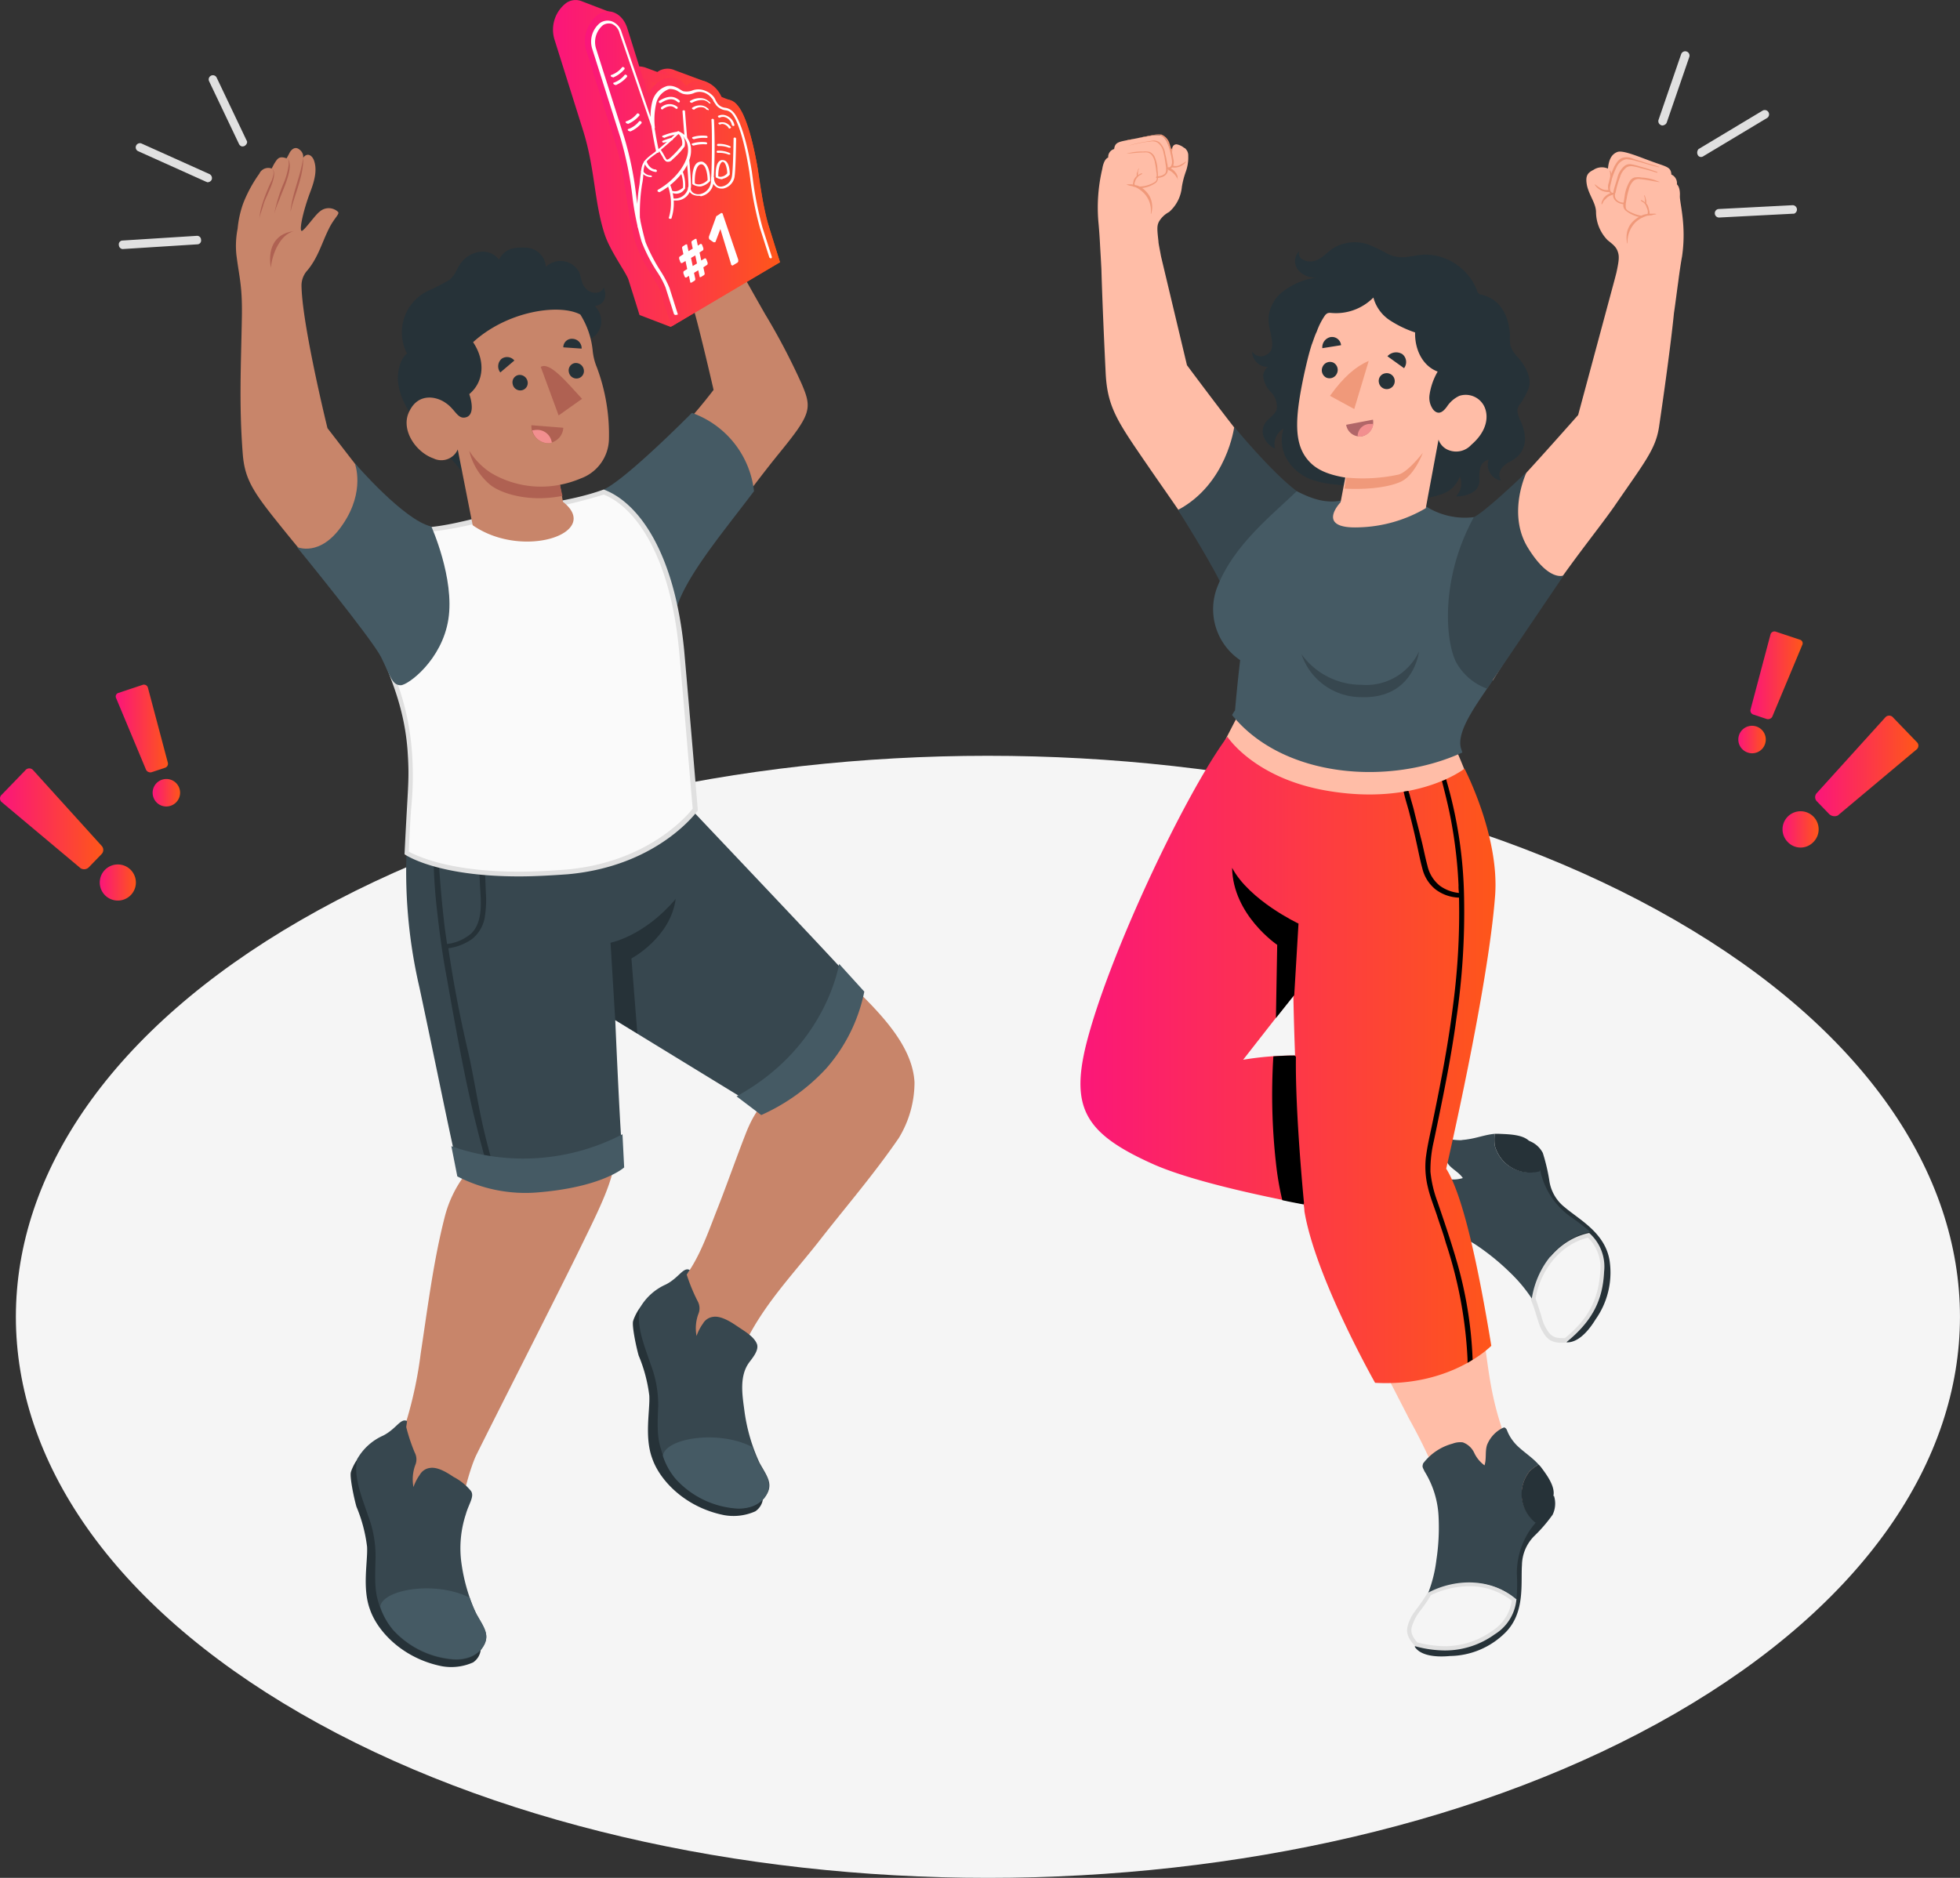 <svg xmlns="http://www.w3.org/2000/svg" xmlns:xlink="http://www.w3.org/1999/xlink" width="288.754" height="276.718" viewBox="0 0 288.754 276.718">
  <rect x="0" y="0" width="288.754" height="276.718" fill="#333333" stroke="none"/>
  <defs>
    <linearGradient id="linear-gradient" y1="3.534" x2="0.995" y2="3.534" gradientUnits="objectBoundingBox">
      <stop offset="0" stop-color="#fb157b"/>
      <stop offset="1" stop-color="#fe5719"/>
    </linearGradient>
    <linearGradient id="linear-gradient-2" x1="-0.005" y1="5.408" x2="0.998" y2="5.408" xlink:href="#linear-gradient"/>
    <linearGradient id="linear-gradient-3" x1="-0.005" y1="6.046" x2="0.991" y2="6.046" xlink:href="#linear-gradient"/>
    <linearGradient id="linear-gradient-4" x1="0" y1="13.566" x2="1" y2="13.566" xlink:href="#linear-gradient"/>
    <linearGradient id="linear-gradient-5" x1="0.003" y1="2.475" x2="0.998" y2="2.475" xlink:href="#linear-gradient"/>
    <linearGradient id="linear-gradient-6" x1="-0.001" y1="2.491" x2="1.001" y2="2.491" xlink:href="#linear-gradient"/>
    <linearGradient id="linear-gradient-7" x1="0.007" y1="4.832" x2="1.003" y2="4.832" xlink:href="#linear-gradient"/>
    <linearGradient id="linear-gradient-8" x1="-0.005" y1="9.682" x2="0.995" y2="9.682" xlink:href="#linear-gradient"/>
    <linearGradient id="linear-gradient-9" x1="0" y1="0.062" x2="1" y2="0.062" xlink:href="#linear-gradient"/>
    <linearGradient id="linear-gradient-10" x1="0.004" y1="5.119" x2="1" y2="5.119" xlink:href="#linear-gradient"/>
    <linearGradient id="linear-gradient-12" x1="-0.018" y1="482.25" x2="0.987" y2="482.25" xlink:href="#linear-gradient"/>
    <linearGradient id="linear-gradient-13" x1="-0.002" y1="103.447" x2="1.004" y2="103.447" xlink:href="#linear-gradient"/>
    <linearGradient id="linear-gradient-14" x1="0.005" y1="101.756" x2="0.998" y2="101.756" xlink:href="#linear-gradient"/>
    <linearGradient id="linear-gradient-15" x1="0" y1="5.257" x2="1" y2="5.257" xlink:href="#linear-gradient"/>
  </defs>
  <g id="Group_2215" data-name="Group 2215" transform="translate(-1138.623 -12522.481)">
    <g id="Group_2213" data-name="Group 2213">
      <g id="Group_1860" data-name="Group 1860" transform="translate(1401.229 12627.935)">
        <path id="Path_1826" data-name="Path 1826" d="M448.259,217.863l-1.819-1.881a.875.875,0,0,1-.063-1.192l10.16-11.226a.748.748,0,0,1,1.129.063l3.449,3.575a.726.726,0,0,1,.063,1.066l-11.665,9.783A1.137,1.137,0,0,1,448.259,217.863Z" transform="translate(-441.364 -203.337)" fill="url(#linear-gradient)"/>
        <path id="Path_1827" data-name="Path 1827" d="M439.255,230.317a2.661,2.661,0,1,1,3.763.063A2.6,2.6,0,0,1,439.255,230.317Z" transform="translate(-438.505 -211.714)" fill="url(#linear-gradient-2)"/>
      </g>
      <g id="Group_1861" data-name="Group 1861" transform="translate(1394.723 12615.541)">
        <path id="Path_1828" data-name="Path 1828" d="M433.3,196.447l-1.881-.627a.622.622,0,0,1-.439-.753l2.948-11.1a.609.609,0,0,1,.753-.376l3.575,1.192a.543.543,0,0,1,.376.69l-4.453,10.661A.721.721,0,0,1,433.3,196.447Z" transform="translate(-429.182 -183.575)" fill="url(#linear-gradient-3)"/>
        <path id="Path_1829" data-name="Path 1829" d="M429.492,209.663a2.023,2.023,0,1,1,2.571-1.254A2,2,0,0,1,429.492,209.663Z" transform="translate(-428.132 -191.836)" fill="url(#linear-gradient-4)"/>
      </g>
      <g id="Group_1862" data-name="Group 1862" transform="translate(1138.623 12635.712)">
        <path id="Path_1830" data-name="Path 1830" d="M32.9,230.263l1.819-1.881a.875.875,0,0,0,.063-1.192l-10.16-11.226a.748.748,0,0,0-1.129.063L20.04,219.6a.726.726,0,0,0-.063,1.066l11.665,9.783A.979.979,0,0,0,32.9,230.263Z" transform="translate(-19.771 -215.737)" fill="url(#linear-gradient-5)"/>
        <path id="Path_1831" data-name="Path 1831" d="M47.78,242.817a2.661,2.661,0,1,0-3.763.063A2.66,2.66,0,0,0,47.78,242.817Z" transform="translate(-28.509 -224.152)" fill="url(#linear-gradient-6)"/>
      </g>
      <g id="Group_1863" data-name="Group 1863" transform="translate(1155.66 12623.381)">
        <path id="Path_1832" data-name="Path 1832" d="M52.307,208.947l1.881-.627a.622.622,0,0,0,.439-.753l-2.948-11.1a.609.609,0,0,0-.753-.376l-3.575,1.192a.543.543,0,0,0-.376.69l4.453,10.661A.721.721,0,0,0,52.307,208.947Z" transform="translate(-46.937 -196.075)" fill="url(#linear-gradient-7)"/>
        <path id="Path_1833" data-name="Path 1833" d="M58.309,222.163a2.023,2.023,0,1,0-2.571-1.254A2,2,0,0,0,58.309,222.163Z" transform="translate(-50.179 -204.336)" fill="url(#linear-gradient-8)"/>
      </g>
      <path id="Lines_00000043430225960709866580000009495525144525436346_" d="M59.171,76.552l-10.912.69a.566.566,0,0,0-.564.69.6.6,0,0,0,.5.564h.125l10.912-.69a.566.566,0,0,0,.564-.69A.577.577,0,0,0,59.171,76.552Zm1.881-9.094L51.018,62.943a.618.618,0,0,0-.5,1.129l10.034,4.515a.219.219,0,0,1,.125.063.676.676,0,0,0,.69-.376A.666.666,0,0,0,61.052,67.458ZM66.509,62.5l-4.39-9.219a.618.618,0,1,0-1.129.5l4.39,9.219a.663.663,0,0,0,.439.376.8.8,0,0,0,.376-.063C66.509,63.131,66.7,62.755,66.509,62.5Z" transform="translate(1108.444 12480.681)" fill="#e0e0e0"/>
      <path id="Lines_00000067923422898868596830000014139686458910670995_" d="M417.655,71.108a.628.628,0,0,0,.627.627l10.912-.564h.125a.644.644,0,0,0-.188-1.254l-10.912.564A.619.619,0,0,0,417.655,71.108Zm-2.509-8.592a.527.527,0,0,0,.69.251.219.219,0,0,0,.125-.063l9.407-5.644a.635.635,0,0,0-.69-1.066l-9.407,5.644A.773.773,0,0,0,415.146,62.516Zm-5.393-4.39a.4.4,0,0,0,.376,0,.663.663,0,0,0,.439-.376l3.324-9.658a.635.635,0,1,0-1.192-.439l-3.324,9.658A.628.628,0,0,0,409.753,58.126Z" transform="translate(973.599 12482.801)" fill="#e0e0e0"/>
      <path id="Floor_00000020389462386663382320000009223109116961251253_" d="M65.456,237c-55.941,32.3-55.941,84.6,0,116.9s146.563,32.3,202.5,0,55.941-84.6,0-116.9S121.334,204.7,65.456,237Z" transform="translate(1117.462 12421.079)" fill="#f5f5f5"/>
      <path id="Path_1834" data-name="Path 1834" d="M378.8,303.2a3.738,3.738,0,0,1,2.132,1.819,28.219,28.219,0,0,1,.941,3.951,6.106,6.106,0,0,0,2.32,4.076c2.132,1.819,5.958,3.763,6.585,7.9a11.951,11.951,0,0,1-2.07,8.592c-1.38,2.258-2.885,3.449-4.265,3.387Z" transform="translate(984.985 12387.363)" fill="#263238"/>
      <g id="Group_1864" data-name="Group 1864" transform="translate(1364.161 12704.172)">
        <path id="Path_1835" data-name="Path 1835" d="M384.165,340.953c-1.693,0-2.132-.815-2.759-1.881a14.769,14.769,0,0,1-.627-1.693c-.251-.753-.5-1.631-.878-2.509a11.373,11.373,0,0,1,8.153-9.47,6.567,6.567,0,0,1,2.07,5.331c-.251,4.265-1.819,7.212-5.393,10.16-.188,0-.376.063-.564.063Z" transform="translate(-379.586 -325.086)" fill="#f5f5f5"/>
        <path id="Path_1836" data-name="Path 1836" d="M387.8,325.59a6.077,6.077,0,0,1,1.819,4.954c-.251,4.139-1.756,7.024-5.205,9.846h-.439c-1.505,0-1.881-.627-2.509-1.756a7.892,7.892,0,0,1-.564-1.631c-.251-.753-.5-1.568-.815-2.446.753-4.39,3.826-8.027,7.714-8.968m.188-.69c-4.578.941-7.839,5.143-8.592,9.846.753,1.756,1.066,3.449,1.505,4.265.627,1.192,1.192,2.07,3.01,2.07a2.811,2.811,0,0,0,.69-.063c3.951-3.2,5.393-6.334,5.582-10.411a6.611,6.611,0,0,0-2.2-5.707Z" transform="translate(-379.4 -324.9)" fill="#e0e0e0"/>
      </g>
      <path id="Path_1837" data-name="Path 1837" d="M364.58,303.293a7.616,7.616,0,0,1,0-1.693c-1.38.125-2.634.627-4.014.815-.314.063-.627.063-.941.125a9.572,9.572,0,0,1-1.881-.188c-.251-.063-.5-.063-.627.125a.23.23,0,0,0-.063.188,5.07,5.07,0,0,0,.627,3.324c.564.815,1.631,1.254,2.2,2.132a4.819,4.819,0,0,1-2.32.125,3.037,3.037,0,0,0-2.258.439,3.979,3.979,0,0,0-.753,1.317,8.314,8.314,0,0,0-.314,5.08c.063.125.063.188.125.314a1.152,1.152,0,0,0,.941.314,14.256,14.256,0,0,1,6.522,2.258,34.766,34.766,0,0,1,5.017,4.076,22.367,22.367,0,0,1,3.2,3.826c.753-4.7,3.951-8.843,8.592-9.846a34.014,34.014,0,0,0-2.948-2.258,11.188,11.188,0,0,1-4.265-6.209c-.063-.188-.063-.376-.125-.564A5.228,5.228,0,0,1,364.58,303.293Z" transform="translate(994.25 12387.96)" fill="#37474f"/>
      <path id="Path_1838" data-name="Path 1838" d="M371.5,301.6h-.627a7.647,7.647,0,0,0,0,1.693,5.356,5.356,0,0,0,6.648,3.826c-.439-2.2-.878-3.763-1.631-4.515C374.886,301.663,372.753,301.663,371.5,301.6Z" transform="translate(987.958 12387.96)" fill="#263238"/>
      <path id="Path_1839" data-name="Path 1839" d="M295.575,254.854c2.885-4.076,7.212-9.47,10.473-13.546.063,6.021.125,9.658.251,14.111A22.415,22.415,0,0,0,295.575,254.854Zm-9.156,14.362c8.153,3.01,14.738,3.387,20.7,4.453.376,3.324,1.505,6.334,5.393,13.86,3.512,6.836,5.9,11.351,9.846,19.065a82.351,82.351,0,0,1,3.826,7.777c1,2.571,1.505,7.024.439,13.8a18.3,18.3,0,0,1-3.449,8.4c-1.254,1.756-.753,3.826,4.327,3.826a14.78,14.78,0,0,0,8.592-3.7c1.944-1.944,1.568-4.327,1.631-7.212.063-4.766,2.195-7.275,3.763-9.407,2.132-2.822.5-6.021-2.2-7.9A7.408,7.408,0,0,1,335.9,307.6c-1.944-5.9-2.007-10.6-2.948-15.3-1-4.829-1.38-8.4-2.446-11.728h0a63.841,63.841,0,0,0-3.575-9.6l.69-4.014h0c1.505-6.459,3.763-16.745,4.641-23.2,1.693-12.229,4.265-19.253-2.948-35.684l-31.859-5.77s-10.348,19.818-13.609,27.281c-6.146,13.86-6.46,15.428-8.466,21.95C273.751,256.861,273,264.2,286.419,269.216Z" transform="translate(1023.871 12424.984)" fill="#ffbda7"/>
      <path id="Path_1840" data-name="Path 1840" d="M372.607,386.6a3.748,3.748,0,0,1-.188,2.822,22.277,22.277,0,0,1-2.634,3.073,6.177,6.177,0,0,0-1.881,4.327c-.188,2.759.5,7.024-2.446,9.972a11.775,11.775,0,0,1-8.153,3.449c-2.634.251-4.515-.251-5.205-1.38Z" transform="translate(994.94 12356.267)" fill="#263238"/>
      <g id="Group_1866" data-name="Group 1866" transform="translate(1345.918 12755.598)">
        <path id="Path_1841" data-name="Path 1841" d="M356,416.933a17.259,17.259,0,0,1-4.2-.564c-1.442-1.631-1.066-2.509-.5-3.826a15.363,15.363,0,0,1,1-1.505,22.174,22.174,0,0,0,1.505-2.2,12.676,12.676,0,0,1,5.77-1.442,10.209,10.209,0,0,1,6.648,2.32,6.486,6.486,0,0,1-3.073,4.829A12.074,12.074,0,0,1,356,416.933Z" transform="translate(-350.492 -407.086)" fill="#f5f5f5"/>
        <path id="Path_1842" data-name="Path 1842" d="M359.4,407.527a10.027,10.027,0,0,1,6.334,2.132,6.349,6.349,0,0,1-2.885,4.453,12.079,12.079,0,0,1-6.961,2.258,16.7,16.7,0,0,1-4.076-.564c-1.254-1.442-.941-2.132-.376-3.387a7.674,7.674,0,0,1,.941-1.442,20.927,20.927,0,0,0,1.442-2.132,13.26,13.26,0,0,1,5.582-1.317m0-.627a12.787,12.787,0,0,0-6.021,1.505c-.941,1.693-2.132,2.948-2.509,3.763-.627,1.38-1.066,2.383.627,4.2a16.806,16.806,0,0,0,4.39.627,12.5,12.5,0,0,0,7.338-2.383,6.758,6.758,0,0,0,3.2-5.205A10.845,10.845,0,0,0,359.4,406.9Z" transform="translate(-350.31 -406.9)" fill="#e0e0e0"/>
      </g>
      <path id="Path_1843" data-name="Path 1843" d="M369.721,377.06a7.276,7.276,0,0,1,1.317-1c-.878-1-2.07-1.756-3.073-2.7a6.251,6.251,0,0,1-.627-.69,6.113,6.113,0,0,1-.941-1.631c-.063-.188-.251-.439-.439-.439-.063,0-.125.063-.188.063a4.752,4.752,0,0,0-2.32,2.509c-.314.941-.063,2.07-.376,3.01a4.8,4.8,0,0,1-1.505-1.819,2.961,2.961,0,0,0-1.693-1.568,3.127,3.127,0,0,0-1.505.188,8.04,8.04,0,0,0-4.265,2.822.479.479,0,0,0-.125.314c-.125.314.125.627.251.941a13.782,13.782,0,0,1,2.07,6.585,31.875,31.875,0,0,1-.314,6.46,20.074,20.074,0,0,1-1.192,4.829c4.2-2.2,9.47-2.07,12.982,1a25.745,25.745,0,0,0,.063-3.763,11.36,11.36,0,0,1,2.446-7.149c.125-.125.251-.314.376-.439A5.288,5.288,0,0,1,369.721,377.06Z" transform="translate(994.252 12362.232)" fill="#37474f"/>
      <path id="Path_1844" data-name="Path 1844" d="M380.148,379.8a3.14,3.14,0,0,0-.439-.5,7.277,7.277,0,0,0-1.317,1,5.355,5.355,0,0,0,.878,7.588c1.505-1.693,2.509-2.948,2.634-4.014C382.155,382.5,380.9,380.805,380.148,379.8Z" transform="translate(985.581 12358.988)" fill="#263238"/>
      <path id="Path_1845" data-name="Path 1845" d="M317.284,265.759l-1.254-.314.69,18.375,1.317.251S317.472,272.595,317.284,265.759Zm-3.073-21.26.251,6.773L306.5,265.194l10.473-13.546-.314-11.79S307,236.471,303.8,230.2A18.31,18.31,0,0,0,314.211,244.5Zm24.333,32.862h0" transform="translate(1012.949 12414.581)" fill="#f0997a"/>
      <path id="Path_1846" data-name="Path 1846" d="M327.466,271.955s6.209-26.716,7.212-40.325c.627-8.78-4.515-18.626-4.515-18.626s-6.961,5.519-20.194,3.261c-10.787-1.819-14.738-7.965-14.738-7.965-6.4,8.655-17.748,32.8-20.884,45.656-2.195,9.219.125,12.919,9.909,17.309,5.456,2.446,15.616,4.641,22.2,5.9a6.983,6.983,0,0,1,.125,1.066c1.631,9.783,10.411,25.274,10.411,25.274,11.226.627,17.121-5.456,17.121-5.456C332.169,286.191,329.911,275.78,327.466,271.955ZM297.551,255.9l7.4-9.47s.063,3.826.251,8.843A45.8,45.8,0,0,0,297.551,255.9Z" transform="translate(1024.215 12422.747)" fill="url(#linear-gradient-9)"/>
      <path id="Path_1847" data-name="Path 1847" d="M321.936,283.2c-1.129,0-2.2.063-3.136.125A90.985,90.985,0,0,0,319.176,299a43.321,43.321,0,0,0,.941,5.519c1.129.251,2.132.439,3.136.627l.063-.188s-1.317-13.3-1.192-21.574Z" transform="translate(1007.419 12394.819)"/>
      <path id="Path_1848" data-name="Path 1848" d="M315.848,250.451l-.188,10.787,2.7-3.387h0l.627-10.536s-7.212-3.387-9.783-8.216C309.325,246.061,315.848,250.451,315.848,250.451Z" transform="translate(1010.936 12411.263)"/>
      <path id="Path_1849" data-name="Path 1849" d="M357.151,288.728c-.815-2.759-1.756-5.519-2.7-8.278a17.347,17.347,0,0,1-1-4.327,18.467,18.467,0,0,1,.5-4.515c1.254-6.021,2.509-11.978,3.324-18.062a107.273,107.273,0,0,0,1.129-17.936,65.3,65.3,0,0,0-2.571-17.058c0-.063-.063-.188-.063-.251a6.516,6.516,0,0,1-.627.251c.564,2.195,1.129,4.453,1.505,6.71a67.616,67.616,0,0,1,.941,8.655,6.816,6.816,0,0,0,.063,1.129,5.763,5.763,0,0,1-2.822-1.066,5.242,5.242,0,0,1-1.819-2.948c-.376-1.38-.627-2.822-1-4.2-.314-1.317-.69-2.7-1-4.014-.188-.753-.439-1.505-.627-2.258l-.188-.564c-.251.063-.439.063-.69.125.188.941.5,1.881.753,2.822.376,1.442.753,2.948,1.066,4.39.314,1.38.564,2.759.941,4.139a5.637,5.637,0,0,0,1.881,3.01,5.994,5.994,0,0,0,3.512,1.254,103.559,103.559,0,0,1-.878,15.867c-.753,6.083-1.944,12.1-3.2,18.124-.314,1.442-.627,2.885-.815,4.39a12.632,12.632,0,0,0,.314,4.327c.314,1.38.878,2.759,1.317,4.076.439,1.38.941,2.7,1.317,4.076a64,64,0,0,1,3.2,17.121v.564c.251-.125.5-.314.753-.439A59.993,59.993,0,0,0,357.151,288.728Z" transform="translate(995.91 12419.019)"/>
      <g id="Group_1872" data-name="Group 1872" transform="translate(1300.363 12542.281)">
        <path id="Path_1850" data-name="Path 1850" d="M306.789,119.716a100.4,100.4,0,0,1-7.588-7.9c-2.383-2.885-8.4-10.975-8.4-10.975l-3.826-16.055c-.188-1.066-.376-1.881-.376-2.195-.188-1.693-.251-2.258.063-2.885a3.713,3.713,0,0,1,1.505-1.442,5.588,5.588,0,0,0,1.881-3.7,12.517,12.517,0,0,1,.564-2.195,6.131,6.131,0,0,0,.376-2.383,1.319,1.319,0,0,0-.314-.941.626.626,0,0,0-.314-.251,2.386,2.386,0,0,0-1.066-.5.6.6,0,0,0-.627.439,5.913,5.913,0,0,0-.251.627c-.376-1.317-.878-2.132-1.317-2.32-.753-.314-2.383.125-4.39.5-1.881.376-2.508.376-2.634,1.442a1.207,1.207,0,0,0-.878,1.254s-.627.125-.878,1.693a24.793,24.793,0,0,0-.564,7.839c.063.627.188,2.195.251,3.575.063,1,.125,2.132.188,3.324,0,0,.125,5.017.627,15.3.251,5.205,1.819,7.275,6.46,14.048,2.2,3.2,4.453,6.334,7.965,11.665,2.509,3.826,3.512,6.522,6.585,11.79,1.442,2.195,2.759,1.505,5.017-3.763C307.353,130,307.29,121.723,306.789,119.716Z" transform="translate(-277.672 -66.822)" fill="#ffbda7"/>
        <path id="Path_1851" data-name="Path 1851" d="M314,144.97c-3.763-2.822-9.219-9.47-9.219-9.47s-1.066,8.4-8.278,12.229c0,0,5.77,9.094,6.836,12.041,1.066,2.885,2.195,6.71,4.578,6.9C310.234,166.92,315.816,159.206,314,144.97Z" transform="translate(-284.692 -92.389)" fill="#37474f"/>
        <g id="Group_1871" data-name="Group 1871" transform="translate(4.173)">
          <path id="Path_1852" data-name="Path 1852" d="M284.6,67.663c.815-.188,1.631-.376,2.509-.564.439-.063.878-.188,1.317-.251a3.812,3.812,0,0,1,1.192-.063,2.078,2.078,0,0,1,1.192,1.317,14.854,14.854,0,0,1,.564,2.258,1.724,1.724,0,0,1-.063,1.129.807.807,0,0,1-.815.376c-.188,0,0-.251.125-.251.439.063.564-.439.564-.815A6.34,6.34,0,0,0,291,69.732a8.762,8.762,0,0,0-.564-1.819,1.689,1.689,0,0,0-1.192-1.066,3.472,3.472,0,0,0-1.129.125c-.376.063-.69.125-1.066.188-.815.125-1.631.314-2.446.439C284.6,67.788,284.6,67.663,284.6,67.663Z" transform="translate(-284.427 -66.759)" fill="#f0997a"/>
          <path id="Path_1853" data-name="Path 1853" d="M284.9,68.953a17.206,17.206,0,0,1,2.446-.564c.376-.063.815-.125,1.192-.188a1.44,1.44,0,0,1,.878.251,2.784,2.784,0,0,1,.878,1.756,8.073,8.073,0,0,1,.251,1.192,3.86,3.86,0,0,1,.125,1.192c-.063.815-.941,1.129-1.631,1.129-.188,0-.063-.251.063-.251a1.642,1.642,0,0,0,1.066-.314c.314-.251.251-.627.251-1-.125-.69-.188-1.442-.376-2.132a2.326,2.326,0,0,0-.878-1.505,1.5,1.5,0,0,0-.941-.188c-.314.063-.69.063-1,.125-.815.125-1.568.314-2.32.5Z" transform="translate(-284.539 -67.296)" fill="#f0997a"/>
          <g id="Group_1870" data-name="Group 1870" transform="translate(0.047 2.519)">
            <path id="Path_1854" data-name="Path 1854" d="M286.846,70.791a2.715,2.715,0,0,1,1,.063,1.779,1.779,0,0,1,.627.564,5.063,5.063,0,0,1,.5,2.132,6.81,6.81,0,0,1,.063,1.129.894.894,0,0,1-.376.753,4.224,4.224,0,0,1-2.258.753c-.188,0-.063-.251.063-.251a4.054,4.054,0,0,0,1.254-.251c.314-.125.878-.314,1.066-.627.125-.188.063-.439.063-.69a2.131,2.131,0,0,0-.063-.627,8.653,8.653,0,0,0-.188-1.254,2.506,2.506,0,0,0-.439-1.129,1.134,1.134,0,0,0-1.066-.439c-.941,0-1.819.125-2.7.188h0A7.7,7.7,0,0,1,286.846,70.791Z" transform="translate(-284.4 -70.775)" fill="#f0997a"/>
            <path id="Path_1855" data-name="Path 1855" d="M286.223,76.164c.063-.125.188-.188.251-.314V75.6c0-.125,0-.188.063-.251l.188-.564c0-.063.063,0,.063.063a1.181,1.181,0,0,0-.125.5v.439h0a1.213,1.213,0,0,1,.564-.314c.063,0,.063.063,0,.125-.125.063-.314.188-.439.251a2.729,2.729,0,0,0-.376.439,1.328,1.328,0,0,0-.188.439.6.6,0,0,0,0,.564c.063.125-.188.251-.251.125a1.069,1.069,0,0,1,0-.627A1.18,1.18,0,0,1,286.223,76.164Z" transform="translate(-284.969 -72.26)" fill="#f0997a"/>
          </g>
          <path id="Path_1856" data-name="Path 1856" d="M284.372,78.563a.8.8,0,0,1,.376-.063h.376c.314.063.564.125.878.188a3.2,3.2,0,0,1,1.317.941,2.908,2.908,0,0,1,.753,1.442,3.363,3.363,0,0,1-.063,1.756c0,.063-.063,0-.063,0a3.713,3.713,0,0,0-.878-2.885A4.394,4.394,0,0,0,285.877,79a3.537,3.537,0,0,0-.753-.251,2.718,2.718,0,0,1-.314-.063,3.992,3.992,0,0,0-.439-.125Z" transform="translate(-284.325 -71.136)" fill="#f0997a"/>
          <path id="Path_1857" data-name="Path 1857" d="M295.178,73.727a1.371,1.371,0,0,0,1-.063,7.47,7.47,0,0,0,.941-.564v.063a2.153,2.153,0,0,1-2.132.815C294.927,73.915,295.053,73.664,295.178,73.727Z" transform="translate(-288.295 -69.123)" fill="#f0997a"/>
          <path id="Path_1858" data-name="Path 1858" d="M294.8,70.436a1.549,1.549,0,0,1,.251-.564c.063-.063.063-.063.063,0s-.063.188-.063.251a3.055,3.055,0,0,0-.063.753h-.063l-.063-.063c-.063,0-.063-.063-.063-.125v-.251Z" transform="translate(-288.231 -67.902)" fill="#f0997a"/>
          <path id="Path_1859" data-name="Path 1859" d="M294.263,74.763a.23.23,0,0,1,.188-.063,1.605,1.605,0,0,1,.815.627,1.011,1.011,0,0,1,.251.439c.063.063.063.125.063.251a.47.47,0,0,0,.063.314s-.063.063-.063,0a.475.475,0,0,0-.125-.251c-.063-.063-.063-.125-.125-.188a1.665,1.665,0,0,0-.314-.376,2.387,2.387,0,0,0-.815-.564C294.2,74.888,294.263,74.825,294.263,74.763Z" transform="translate(-288.007 -69.72)" fill="#f0997a"/>
        </g>
      </g>
      <g id="Chest_00000127738400407641343940000011530948591074502058_" transform="translate(1317.349 12594.861)">
        <g id="Group_1873" data-name="Group 1873">
          <path id="Path_1860" data-name="Path 1860" d="M341.472,189.106l-.188-.564c-.815-2.634,2.634-6.961,4.7-10.16,6.836-10.6-2.007-19.692-2.822-23.957a10.663,10.663,0,0,1-7.024-1.568s-4.578.564-12.48-.878c-2.258.439-4.265-.188-6.585-1.38-3.7,3.575-9.156,7.839-11.6,13.86a9.053,9.053,0,0,0,3.261,11.038c-.439,3.7-.753,7.4-.753,7.4a7.285,7.285,0,0,0-.439.69C315.069,192.869,330.685,194.061,341.472,189.106Z" transform="translate(-304.757 -150.6)" fill="#455a64"/>
          <path id="Path_1861" data-name="Path 1861" d="M325.5,188.676a10.889,10.889,0,0,0,8.843,4.515,8.606,8.606,0,0,0,8.466-4.892s-.753,6.961-8.466,6.71A9.294,9.294,0,0,1,325.5,188.676Z" transform="translate(-312.491 -164.657)" fill="#37474f"/>
        </g>
      </g>
      <g id="Group_1876" data-name="Group 1876" transform="translate(1353.446 12544.819)">
        <path id="Path_1862" data-name="Path 1862" d="M391.906,111.378c1.756-11.916,2.195-16.745,2.195-16.745.251-1.693.439-3.261.627-4.578.188-1.505.439-3.136.564-3.763.69-4.641-.376-7.965-.314-8.968.063-1.317-.439-1.693-.439-1.693a1.392,1.392,0,0,0-.815-1.442c-.063-1.129-.69-1.129-2.759-1.881s-4.39-1.756-5.205-1.442-1.254,1.066-1.38,2.446a2.208,2.208,0,0,0-2.132.188c-.878.439-1.254.878-.941,2.383.376,1.505,1.317,2.571,1.317,3.888a5.964,5.964,0,0,0,1.693,4.076c.69.564,1.254.941,1.505,1.693.251.69.188,1.317-.188,3.073-.063.251-.188.753-.376,1.442l-5.268,19.567s-6.585,7.463-9.344,10.348c-1.693,1.756-3.826,3.575-6.4,5.832-.69,2.07-3.261,10.536-1.066,16.87,1.944,5.77,4.265,6.021,4.265,6.021,2.885-4.7,4.954-7.588,7.714-11.665,4.139-6.146,7.714-10.473,10.1-13.86C389.774,116.583,391.4,114.7,391.906,111.378Z" transform="translate(-362.314 -70.806)" fill="#ffbda7"/>
        <g id="Group_1875" data-name="Group 1875" transform="translate(20.122 0.822)">
          <path id="Path_1863" data-name="Path 1863" d="M405.03,73.549c-.878-.314-1.756-.5-2.571-.815a11.7,11.7,0,0,1-1.38-.439,2.168,2.168,0,0,0-1.254-.125c-.69.125-1.066.753-1.38,1.317a10.7,10.7,0,0,0-.815,2.383,1.729,1.729,0,0,0,0,1.254.84.84,0,0,0,.815.5c.188,0,.063-.251-.125-.251-.5.063-.564-.564-.5-.878.063-.376.188-.753.251-1.129a11.769,11.769,0,0,1,.753-1.881,1.981,1.981,0,0,1,1.38-1.066,7.841,7.841,0,0,1,1.192.188c.376.125.753.188,1.129.314.815.251,1.693.5,2.509.69Z" transform="translate(-395.56 -72.117)" fill="#f0997a"/>
          <path id="Path_1864" data-name="Path 1864" d="M405.222,74.915c-.815-.314-1.693-.564-2.571-.815a9.17,9.17,0,0,0-1.254-.314,1.236,1.236,0,0,0-.941.188,3.238,3.238,0,0,0-1.129,1.819c-.125.439-.251.815-.376,1.254A4.935,4.935,0,0,0,398.7,78.3c0,.878.878,1.317,1.631,1.38.188,0,.125-.251-.063-.251a1.376,1.376,0,0,1-1.066-.439.95.95,0,0,1-.125-1.066,12.625,12.625,0,0,1,.627-2.195,2.8,2.8,0,0,1,1-1.505,1.375,1.375,0,0,1,1-.125,6.56,6.56,0,0,1,1.066.251c.815.188,1.631.439,2.446.69Z" transform="translate(-396.003 -72.731)" fill="#f0997a"/>
          <g id="Group_1874" data-name="Group 1874" transform="translate(4.202 2.952)">
            <path id="Path_1865" data-name="Path 1865" d="M403.8,76.872a3.039,3.039,0,0,0-1.066,0,1.219,1.219,0,0,0-.69.564,5.662,5.662,0,0,0-.753,2.258c-.063.376-.125.815-.188,1.192a1.028,1.028,0,0,0,.376.878,4.756,4.756,0,0,0,2.383,1c.188,0,.125-.251,0-.251a4.562,4.562,0,0,1-1.317-.376c-.314-.125-.941-.376-1.066-.753a3.023,3.023,0,0,1,0-.753c.063-.251.063-.439.125-.69a10.024,10.024,0,0,1,.314-1.317,2.742,2.742,0,0,1,.564-1.129,1.12,1.12,0,0,1,1.129-.376c.941.063,1.881.314,2.885.439h0A7.149,7.149,0,0,0,403.8,76.872Z" transform="translate(-401.1 -76.825)" fill="#f0997a"/>
            <path id="Path_1866" data-name="Path 1866" d="M406.275,82.652a1.312,1.312,0,0,0-.251-.376v-.314a.566.566,0,0,0-.063-.314,2,2,0,0,0-.188-.564c0-.063-.063,0-.063.063a1.83,1.83,0,0,1,.125.564v.439h0a1.275,1.275,0,0,0-.564-.376c-.063,0-.063.063,0,.125.125.125.314.188.439.314a1.365,1.365,0,0,1,.314.5c.063.188.125.314.188.5a1.07,1.07,0,0,1,0,.627c-.063.125.188.314.251.188a1.282,1.282,0,0,0,0-.69A5.078,5.078,0,0,0,406.275,82.652Z" transform="translate(-402.638 -78.404)" fill="#f0997a"/>
          </g>
          <path id="Path_1867" data-name="Path 1867" d="M406.275,85.463a.93.93,0,0,0-.439-.063H405.4a4.839,4.839,0,0,0-.941.125,4.526,4.526,0,0,0-1.505.878,3.218,3.218,0,0,0-.941,1.442,3.8,3.8,0,0,0-.063,1.881c0,.063.063.063.063,0a4.108,4.108,0,0,1,1.129-3.01,3.987,3.987,0,0,1,1.38-.878,1.931,1.931,0,0,1,.815-.188.8.8,0,0,0,.376-.063c.188-.063.376-.063.564-.125Z" transform="translate(-397.182 -77.07)" fill="#f0997a"/>
          <path id="Path_1868" data-name="Path 1868" d="M396.407,79.315a1.563,1.563,0,0,1-1.066-.188c-.376-.188-.627-.439-.941-.627v.063a2.379,2.379,0,0,0,2.2,1.066C396.72,79.5,396.532,79.253,396.407,79.315Z" transform="translate(-394.4 -74.497)" fill="#f0997a"/>
          <path id="Path_1869" data-name="Path 1869" d="M398.214,75.9a1.325,1.325,0,0,0-.251-.627c-.063-.063-.063-.063-.063,0,0,.125.063.188.063.314a3.545,3.545,0,0,1,0,.815h.063l.063-.063c.063,0,.063-.063.063-.125v-.125C398.276,76.025,398.214,75.962,398.214,75.9Z" transform="translate(-395.705 -73.276)" fill="#f0997a"/>
          <path id="Path_1870" data-name="Path 1870" d="M397.631,80.547c-.063-.063-.125-.125-.188-.063a2.361,2.361,0,0,0-.941.564,1.126,1.126,0,0,0-.314.439c-.063.063-.063.188-.125.251a.8.8,0,0,0-.063.376c0,.063,0,.063.063.063.063-.125.125-.188.125-.251.063-.063.063-.125.125-.251l.376-.376a1.788,1.788,0,0,1,.878-.5A.155.155,0,0,0,397.631,80.547Z" transform="translate(-394.997 -75.227)" fill="#f0997a"/>
        </g>
      </g>
      <path id="Path_1871" data-name="Path 1871" d="M363.73,152.748c1.568-.69,7.777-6.648,7.777-6.648s-2.948,6.083.188,11.163,5.268,4.076,5.268,4.076l-11.289,16.682a8.52,8.52,0,0,1-4.515-3.826C359.591,171.311,358.651,162.029,363.73,152.748Z" transform="translate(992.027 12445.939)" fill="#37474f"/>
      <g id="Group_1877" data-name="Group 1877" transform="translate(1323.083 12558.178)">
        <path id="Path_1872" data-name="Path 1872" d="M330.206,128.539c-1.192-.627-2.822-.564-4.139-.753a13.39,13.39,0,0,1-2.759-.5,7.056,7.056,0,0,1-4.076-2.885,5.542,5.542,0,0,1-.69-4.829,2.62,2.62,0,0,0-1.254,2.948,3.314,3.314,0,0,1-1.568-1.505,2.2,2.2,0,0,1,0-2.07c.439-.878,1.568-1.317,1.819-2.258a3.051,3.051,0,0,0-.878-2.509,3.851,3.851,0,0,1-1.129-2.446,1.938,1.938,0,0,1,.69-1.254,2.3,2.3,0,0,1-2.32-2.258,1.57,1.57,0,0,0,2.07.5c.5-.251,1-.69.878-1.944-.188-1.756-.815-2.759-.376-4.453a6.377,6.377,0,0,1,.815-1.756,5.344,5.344,0,0,1,1-1.066,10.239,10.239,0,0,1,5.143-2.195,3.218,3.218,0,0,1-2.7-1.066,2.048,2.048,0,0,1,.125-2.822.962.962,0,0,0,.251,1.066,2.277,2.277,0,0,0,1.066.439c1.881.188,2.7-1.568,4.265-2.258a6.242,6.242,0,0,1,4.515-.251,22.256,22.256,0,0,1,2.759,1.317,4.885,4.885,0,0,0,2.822.564c.941-.125,1.819-.314,2.759-.376a8.323,8.323,0,0,1,7.714,5.205,1.019,1.019,0,0,0,.314.564c.125.125.314.125.5.188,2.822.69,3.951,3.324,4.076,5.958a6.06,6.06,0,0,0,.063,1.505A4.7,4.7,0,0,0,353.1,109.1c1.066,1.254,2.007,2.885,1.568,4.453a9.8,9.8,0,0,1-1.38,2.509c-.564.815-.188,1.568.188,2.446a6.259,6.259,0,0,1,.627,2.634,3.576,3.576,0,0,1-1,2.446,5.365,5.365,0,0,1-1.38.941,2.961,2.961,0,0,0-1.192,1.129,1.422,1.422,0,0,0,.063,1.568,2.209,2.209,0,0,1-1.631-1.129,2.136,2.136,0,0,1-.188-1.944,1.622,1.622,0,0,0-1.254,1.192,5.8,5.8,0,0,0-.125,1.819,2.022,2.022,0,0,1-.753,1.631,4.43,4.43,0,0,1-2.7.753,2.694,2.694,0,0,0,.564-2.948,4.182,4.182,0,0,1-2.7,2.634,12.9,12.9,0,0,1-3.826.69,15.451,15.451,0,0,0-2.885.5,4.163,4.163,0,0,1-1.254.376,4.367,4.367,0,0,1-1.568-.314C331.585,129.919,331.021,128.978,330.206,128.539Z" transform="translate(-313.9 -92.106)" fill="#263238"/>
      </g>
      <g id="Group_1882" data-name="Group 1882" transform="translate(1329.727 12566.326)">
        <g id="Head_00000183964420793124809900000012698900200014988677_">
          <g id="XMLID_00000059271977833044280060000013171971187590115768_">
            <g id="XMLID_00000072975322042926807040000004818434086015837117_">
              <path id="XMLID_00000036226642814390364520000018390667257694207920_" d="M346.887,127.614a3.008,3.008,0,0,0,3.261-.815c2.195-1.881,2.634-4.014,1.944-5.582a3.042,3.042,0,0,0-3.7-1.631,4.428,4.428,0,0,0-1.819,1.568c-.5.69-1.192,1.38-2.007.5A2.946,2.946,0,0,1,344,119.4a9.511,9.511,0,0,1,1.192-3.387c-2.32-.878-3.387-3.387-3.324-5.77a16.053,16.053,0,0,1-3.763-1.819,5.81,5.81,0,0,1-2.383-3.324,7.749,7.749,0,0,1-6.334,2.258,1.067,1.067,0,0,0-.439.063,1.37,1.37,0,0,0-.314.251,10.047,10.047,0,0,0-1.254,2.446c-.314.627-.5,1.317-.753,1.944-.439,1.38-.753,2.759-1.066,4.139-1.505,6.961-1.568,10.661.753,13.107,1.066,1.129,2.634,1.881,5.268,2.32l-.69,3.637s-3.826,3.951,2.7,3.7a20.514,20.514,0,0,0,9.846-2.822l1.881-10.1A2.524,2.524,0,0,0,346.887,127.614Z" transform="translate(-324.494 -105.1)" fill="#ffbda7"/>
            </g>
            <g id="XMLID_00000144310815515879832150000011550886318579338913_" transform="translate(4.833 9.344)">
              <path id="XMLID_00000171678719567102016270000006109330460286248126_" d="M337.907,120l-2.132,7.087-3.575-1.944C334.207,122.32,336.088,120.753,337.907,120Z" transform="translate(-332.2 -120)" fill="#f0997a"/>
            </g>
            <g id="Group_1878" data-name="Group 1878" transform="translate(7.216 17.999)">
              <path id="XMLID_00000167377143264756465040000001980532710370958248_" d="M339.951,133.8l-3.951.753a2.035,2.035,0,0,0,2.32,1.693A2.117,2.117,0,0,0,339.951,133.8Z" transform="translate(-336 -133.8)" fill="#b16668"/>
              <path id="Path_1873" data-name="Path 1873" d="M340.517,134.8h.5a2.129,2.129,0,0,1-1.693,1.819,1.063,1.063,0,0,1-.627,0A1.817,1.817,0,0,1,340.517,134.8Z" transform="translate(-337.005 -134.173)" fill="#f28f8f"/>
            </g>
            <g id="Group_1881" data-name="Group 1881" transform="translate(3.63 5.815)">
              <g id="Group_1879" data-name="Group 1879" transform="translate(8.393 5.327)">
                <g id="XMLID_00000137119151120434046900000008932118148007641484_">
                  <path id="XMLID_00000096764095263581866440000015580222700070580121_" d="M343.687,124.267a1.176,1.176,0,1,0,.941-1.38A1.135,1.135,0,0,0,343.687,124.267Z" transform="translate(-343.666 -122.866)" fill="#263238"/>
                </g>
              </g>
              <g id="XMLID_00000091696228426167739650000015728853425689713069_" transform="translate(0.069)">
                <path id="XMLID_00000151545222099788608770000011963301727921927824_" d="M330.4,116.02l2.759-.439a1.336,1.336,0,0,0-1.568-1.192A1.528,1.528,0,0,0,330.4,116.02Z" transform="translate(-330.392 -114.372)" fill="#263238"/>
              </g>
              <g id="Group_1880" data-name="Group 1880" transform="translate(0 3.673)">
                <g id="XMLID_00000088855779943111773230000002690958264254002082_">
                  <path id="XMLID_00000144323631378027246910000005667755838178601145_" d="M332.488,121.967a1.186,1.186,0,0,1-1.568.564,1.216,1.216,0,0,1-.5-1.631,1.186,1.186,0,0,1,1.568-.564A1.216,1.216,0,0,1,332.488,121.967Z" transform="translate(-330.282 -120.229)" fill="#263238"/>
                </g>
              </g>
              <g id="XMLID_00000104690155752351124830000016203822478941641118_" transform="translate(9.669 2.266)">
                <path id="XMLID_00000018194968853515506320000013510307941235006348_" d="M345.7,118.559l2.446,1.756a1.489,1.489,0,0,0-.251-2.07A1.717,1.717,0,0,0,345.7,118.559Z" transform="translate(-345.7 -117.986)" fill="#263238"/>
              </g>
              <g id="XMLID_00000008113059687493388140000018321830401094894475_" transform="translate(3.335 17.076)">
                <path id="XMLID_00000032624625490516112410000002281567378360945337_" d="M335.851,145.237a24.91,24.91,0,0,0,7.714-.439c.941-.251,2.32-1.631,3.575-3.2,0,0-1.192,3.324-3.261,4.265-3.136,1.38-8.278,1-8.278,1Z" transform="translate(-335.6 -141.6)" fill="#f0997a"/>
              </g>
            </g>
          </g>
        </g>
      </g>
      <g id="Group_1883" data-name="Group 1883" transform="translate(1232.703 12664.16)">
        <path id="XMLID_00000121961391264024764910000010952396069270721412_" d="M182.964,278.346,197.639,261.1c4.7,4.954,12.417,10.85,12.794,17.811a15.789,15.789,0,0,1-2.32,8.216c-3.7,5.393-7.777,10.1-11.539,14.926s-8.027,9.219-10.85,14.8c-1.317,2.571-1.129,5.331-1.129,8.216a30.723,30.723,0,0,0,.251,5.9,59.137,59.137,0,0,0,1.568,6.773l.188.564c.439,1.192,1,2.822-.314,3.575-1,.564-2.383.125-3.387-.314-1.317-.627-2.634-.941-3.888-1.693a20.341,20.341,0,0,1-3.763-2.822,9.652,9.652,0,0,1-2.759-5.08c-.376-2.007.063-4.139-.251-6.209-.251-2.195-1.254-4.2-1.881-6.271s-.941-4.515.125-6.4c.941-1.693,2.509-2.07,3.888-3.2,3.763-2.948,5.393-8.278,7.149-12.668,1.254-3.2,2.759-7.463,4.014-10.661,1.442-3.763,2.948-4.829,2.948-4.829Z" transform="translate(-169.784 -261.1)" fill="#c8856a"/>
      </g>
      <g id="XMLID_00000129183365502443079130000016872769923966861236_" transform="translate(1231.86 12709.534)">
        <path id="XMLID_00000056392555548859117150000004528288582370006937_" d="M170.108,341.886c-.5-.251-1.442,1.631-1.631,2.32-.188.627.376,3.512.815,5.08a22.239,22.239,0,0,1,1.568,5.9c.125,2.2-.753,6.083.439,9.282,1.129,3.261,4.892,7.212,10.6,8.341a7.874,7.874,0,0,0,4.578-.564,2.565,2.565,0,0,0,1.129-1.881Z" transform="translate(-168.441 -336.588)" fill="#263238"/>
        <path id="XMLID_00000013185880373076082120000011302663749890114476_" d="M172.7,353.55a16.8,16.8,0,0,0-1.129-6.146c-.815-2.446-2.2-5.707-1.568-8.278a8.239,8.239,0,0,1,3.826-3.449c1.944-1,2.571-2.634,3.512-2.132l-.439.69a25.849,25.849,0,0,0,1.631,3.951,2.155,2.155,0,0,1,.063,1.881,6.158,6.158,0,0,0-.251,3.2,7.169,7.169,0,0,1,.941-1.819,2,2,0,0,1,1.505-1c1.192-.188,2.7.815,3.449,1.317,1.192.815,2.571,1.568,3.01,2.7.314.941-.69,2.07-1.192,2.759-1.38,1.944-1,4.578-.69,6.836a26.557,26.557,0,0,0,2.258,7.9c1.192,2.132,2.2,3.261.69,5.205a4.215,4.215,0,0,1-2.007,1.254,6.058,6.058,0,0,1-2.383.188,13.387,13.387,0,0,1-8.592-4.327,11.5,11.5,0,0,1-2.2-4.265C172.514,358.254,172.577,356.247,172.7,353.55Z" transform="translate(-168.965 -333.451)" fill="#37474f"/>
        <path id="Path_1874" data-name="Path 1874" d="M188.67,374.356a17.034,17.034,0,0,0,1,2.383c1.192,2.132,2.195,3.261.69,5.205a4.214,4.214,0,0,1-2.007,1.254,6.057,6.057,0,0,1-2.383.188,13.387,13.387,0,0,1-8.592-4.327,9.99,9.99,0,0,1-1.881-3.387C175.751,373.1,183.59,371.722,188.67,374.356Z" transform="translate(-171.073 -348.174)" fill="#455a64"/>
      </g>
      <g id="Group_1884" data-name="Group 1884" transform="translate(1191.876 12673.379)">
        <path id="XMLID_00000023997715782828699140000011717158789890389891_" d="M120.561,362.6c.251.5.439,1.066.69,1.568.439.941.941,2.07.314,2.885a2.367,2.367,0,0,1-1.819.815c-3.449.376-7.714-.815-9.909-3.763-1.756-2.32-2.007-5.393-2.07-8.341-.063-2.885,0-5.958-1.254-8.592-.376-.753-.815-1.505-1.192-2.258a7.115,7.115,0,0,1-.627-3.2,4.581,4.581,0,0,1,1.317-2.948c.941-.815,2.195-1.066,3.073-1.881a14.607,14.607,0,0,0,1.192-1.442c.251-.251,1-.878,1.066-1.254a60.413,60.413,0,0,0,2.07-9.846c1.066-7.024,1.881-13.609,3.512-20.006a17.322,17.322,0,0,1,3.073-6.4l-3.449-17.811,24.835-4.327s.5,13.045.753,17.56c.251,4.578-1.944,8.717-5.582,16.18-3.637,7.4-12.229,24.27-14.989,29.852-.564,1.192-2.759,6.961-3.01,15.8C118.554,357.83,119.62,360.276,120.561,362.6Z" transform="translate(-104.685 -275.8)" fill="#c8856a"/>
      </g>
      <g id="XMLID_00000160191136500343120540000009624406165857321379_" transform="translate(1190.281 12731.798)">
        <path id="XMLID_00000122695038754081799620000013393667733707740336_" d="M103.808,377.386c-.5-.251-1.442,1.631-1.631,2.32-.188.627.376,3.512.815,5.08a22.238,22.238,0,0,1,1.568,5.9c.125,2.2-.753,6.083.439,9.282,1.129,3.261,4.892,7.212,10.6,8.341a7.874,7.874,0,0,0,4.578-.564,2.565,2.565,0,0,0,1.129-1.881Z" transform="translate(-102.141 -372.088)" fill="#263238"/>
        <path id="XMLID_00000037670893916953294210000008690466221401194683_" d="M106.3,389.05a16.8,16.8,0,0,0-1.129-6.146c-.815-2.446-2.195-5.707-1.568-8.278a8.239,8.239,0,0,1,3.826-3.449c1.944-1,2.571-2.634,3.512-2.132l-.125.878a26.445,26.445,0,0,0,1.254,3.763,2.155,2.155,0,0,1,.063,1.881,6.158,6.158,0,0,0-.251,3.2,7.169,7.169,0,0,1,.941-1.819,2,2,0,0,1,1.505-1c1.192-.188,2.7.815,3.449,1.317a8.214,8.214,0,0,1,2.571,2.07c.564.815-.314,1.881-.753,3.449a16.042,16.042,0,0,0-.69,6.836,26.557,26.557,0,0,0,2.258,7.9c1.192,2.132,2.2,3.261.69,5.205a4.215,4.215,0,0,1-2.007,1.254,6.058,6.058,0,0,1-2.383.188,13.387,13.387,0,0,1-8.592-4.327,11.5,11.5,0,0,1-2.2-4.265C106.114,393.754,106.24,391.747,106.3,389.05Z" transform="translate(-102.628 -368.951)" fill="#37474f"/>
        <path id="Path_1875" data-name="Path 1875" d="M122.27,409.783a17.03,17.03,0,0,0,1,2.383c1.192,2.132,2.195,3.261.69,5.205a4.215,4.215,0,0,1-2.007,1.254,6.057,6.057,0,0,1-2.383.188,13.387,13.387,0,0,1-8.592-4.327A9.99,9.99,0,0,1,109.1,411.1C109.414,408.591,117.19,407.211,122.27,409.783Z" transform="translate(-104.736 -383.663)" fill="#455a64"/>
      </g>
      <path id="Path_1876" data-name="Path 1876" d="M157.037,225.1l-41.517,2.383a75.34,75.34,0,0,0,1.631,24.019c2.383,11.163,4.139,20.006,5.393,25.525,5.582,2.634,18,3.387,24.458-1.505-.376-4.515-1-19.19-1-19.19l19.567,11.978a32.27,32.27,0,0,0,9.344-6.522,26.96,26.96,0,0,0,6.209-11.1C175.475,244.541,166.821,235.448,157.037,225.1Z" transform="translate(1083.264 12416.483)" fill="#37474f"/>
      <path id="Path_1877" data-name="Path 1877" d="M128.168,230.507c0,.815.063,1.568.063,2.383.063,1.505.125,3.073.188,4.578.125,2.383.564,5.519-1.254,7.338a6.633,6.633,0,0,1-3.575,1.568c-.188-1.254-.376-2.509-.5-3.763-.439-3.826-.69-7.651-.941-11.477,0-.251-.564-.439-.564-.125a79.715,79.715,0,0,0,.5,10.222c.376,3.387.815,6.71,1.442,10.034,1.192,6.71,2.7,15.3,4.39,21.887.439,1.819.941,3.637,1.442,5.456.125.376.188.753.314,1.129a4.235,4.235,0,0,0,.878.125c-.063-.251-.125-.5-.188-.815-.439-1.631-.878-3.261-1.254-4.829-.815-3.261-1.631-8.529-2.383-11.79-1.192-5.08-2.195-10.222-2.948-15.428a7.806,7.806,0,0,0,3.512-1.38,5.2,5.2,0,0,0,1.819-3.01,16.187,16.187,0,0,0,.188-3.888c-.063-1.568-.125-3.2-.188-4.766-.063-.941-.063-1.819-.125-2.759-.063-.878-.063-1.819-.188-2.7h-.5A5.586,5.586,0,0,0,128.168,230.507Z" transform="translate(1080.901 12415.215)" fill="#263238"/>
      <path id="Path_1878" data-name="Path 1878" d="M125.8,303.456l.878,4.453a21.83,21.83,0,0,0,11.6,2.383c9.783-.753,12.982-3.7,12.982-3.7l-.251-4.892A31.593,31.593,0,0,1,125.8,303.456Z" transform="translate(1079.318 12387.922)" fill="#455a64"/>
      <path id="Path_1879" data-name="Path 1879" d="M192.8,281.2l3.637,2.759a29.231,29.231,0,0,0,9.6-6.9,24.526,24.526,0,0,0,5.582-11.289l-3.7-4.076C207.851,261.7,206.158,273.867,192.8,281.2Z" transform="translate(1054.337 12402.836)" fill="#455a64"/>
      <path id="Path_1880" data-name="Path 1880" d="M166.273,255.18s5.77-3.073,6.522-8.78c-4.641,5.519-9.6,6.46-9.6,6.46l.69,11.351,3.261,2.007Z" transform="translate(1065.373 12408.541)" fill="#263238"/>
      <path id="Path_1881" data-name="Path 1881" d="M191.209,104.43c1.568,3.637,1.38,4.453-3.324,10.222-6.522,8.027-15.929,21.7-15.929,21.7L162.8,120.233c3.01-1.317,3.512-2.383,5.017-3.763a78.414,78.414,0,0,0,10.411-11.163s-2.822-12.355-3.575-13.86a14.719,14.719,0,0,0-2.885-3.7c-2.885-2.07-3.324-3.324-4.766-6.522-.251-.564-.5-1.066-.753-1.631a8.394,8.394,0,0,0-.376-.753c-.125-.251-.251-.439,0-.69a.9.9,0,0,1,.627-.251,2.978,2.978,0,0,1,2.2.878,14.136,14.136,0,0,1,1.505,1.881c.376.5.564-.188.627-.5.251-1.631-.815-4.076-1.505-5.519a24.819,24.819,0,0,1-1.317-2.948,3.419,3.419,0,0,1,0-1.944c.125-.439.439-.753.941-.5.314.125.5.439.753.753.439.564.815.439,1.568.5a5.343,5.343,0,0,1,1.442.251,3.79,3.79,0,0,1,1.38,1.129,1.069,1.069,0,0,1,1.38.314,14.8,14.8,0,0,1,2.948,4.2,20.313,20.313,0,0,1,1.442,5.9,12.941,12.941,0,0,0,1.568,4.014c.753,1.38,1.881,3.449,4.39,7.839A97.008,97.008,0,0,1,191.209,104.43Z" transform="translate(1065.522 12474.627)" fill="#c8856a"/>
      <path id="Path_1882" data-name="Path 1882" d="M161.6,143.489c3.324-1.505,12.982-11.289,12.982-11.289a13.891,13.891,0,0,1,9.156,11.539c-5.644,7.463-11.414,14.173-11.916,19.441Z" transform="translate(1065.97 12451.121)" fill="#455a64"/>
      <path id="XMLID_00000004516741972111066740000017294503560413185207_" d="M176.8,50.686a2.38,2.38,0,0,0-1.129-.753h0l-1.254-.5A4.28,4.28,0,0,0,172.28,47.3c-.063-.063-.188-.063-.251-.125l-4.39-1.631h0a2.53,2.53,0,0,0-2.571.251l-1.693-.627h0a3.038,3.038,0,0,0-1.129-.188L160.49,39.4a3.4,3.4,0,0,0-1.944-2.258h0l-4.578-1.756h0a2.433,2.433,0,0,0-2.258.188h0a4.942,4.942,0,0,0-1.756,5.582l4.139,13.17c1.819,5.77,1.631,10.536,3.2,15.365.815,2.509,3.2,5.707,3.512,6.71s.815,2.571,1.631,5.205l4.578,1.756,16.118-9.533s-1.254-3.888-1.756-5.644c-.564-1.756-.753-3.2-1.505-8.027C179.053,55.389,177.924,51.94,176.8,50.686Z" transform="translate(1070.404 12487.294)" fill="url(#linear-gradient-10)"/>
      <path id="XMLID_00000106838998210569938300000017570366069032264123_" d="M176.8,50.686a2.38,2.38,0,0,0-1.129-.753h0l-1.254-.5A4.28,4.28,0,0,0,172.28,47.3c-.063-.063-.188-.063-.251-.125l-4.39-1.631h0a2.53,2.53,0,0,0-2.571.251l-1.693-.627h0a3.038,3.038,0,0,0-1.129-.188L160.49,39.4a3.4,3.4,0,0,0-1.944-2.258h0l-4.578-1.756h0a2.433,2.433,0,0,0-2.258.188h0a4.942,4.942,0,0,0-1.756,5.582l4.139,13.17c1.819,5.77,1.631,10.536,3.2,15.365.815,2.509,3.2,5.707,3.512,6.71s.815,2.571,1.631,5.205l4.578,1.756,16.118-9.533s-1.254-3.888-1.756-5.644c-.564-1.756-.753-3.2-1.505-8.027C179.053,55.389,177.924,51.94,176.8,50.686Z" transform="translate(1070.404 12487.294)" opacity="0.15" fill="url(#linear-gradient-10)"/>
      <path id="XMLID_00000124135659020775533840000010717001826476435901_" d="M190.392,58.4a2.056,2.056,0,0,0-1.066-.063s-.063-.188-.125-.439Z" transform="translate(1055.679 12478.825)" opacity="0.15" fill="url(#linear-gradient-12)"/>
      <path id="XMLID_00000062876239025120523130000002678677592498429603_" d="M172.807,54.315a5.585,5.585,0,0,0-1.254,1.568L170.8,53.5Z" transform="translate(1062.54 12480.466)" opacity="0.15" fill="url(#linear-gradient-13)"/>
      <path id="XMLID_00000087386416509707187200000000537612960004321167_" d="M174.3,51.914l2.822,1.066a2.169,2.169,0,0,1,.753.439,2.455,2.455,0,0,1,.5.627,2.818,2.818,0,0,1,.941-.69L174.739,51.6A2.654,2.654,0,0,0,174.3,51.914Z" transform="translate(1061.234 12481.175)" opacity="0.15" fill="url(#linear-gradient-14)"/>
      <path id="XMLID_00000030483348913836136690000011778850137081213605_" d="M169.934,84.292c-.878-2.7-1.317-4.2-1.631-5.205s-2.7-4.2-3.512-6.71c-1.568-4.829-1.38-9.6-3.2-15.365l-4.139-13.17a4.974,4.974,0,0,1,1.756-5.582h0c1.631-1,3.512-.063,4.2,2.007l3.073,9.783s1.129-2.195,3.01-2.383a2.422,2.422,0,0,1,2.571,1.254,2.651,2.651,0,0,1,3.136-.627,4.177,4.177,0,0,1,2.258,2.571,2.17,2.17,0,0,1,2.195.815c1.129,1.254,2.195,4.641,3.01,9.47a64.093,64.093,0,0,0,1.505,8.027c.564,1.756,1.756,5.644,1.756,5.644Z" transform="translate(1067.608 12486.299)" fill="url(#linear-gradient-15)"/>
      <g id="XMLID_00000060715575835237512400000005731883717805490064_" transform="translate(1225.718 12525.522)">
        <path id="XMLID_00000011742683564572752770000003695436848585199038_" d="M171.1,83.412a.326.326,0,0,1-.251-.125l-1.254-3.951a12.948,12.948,0,0,0-1.254-2.32,24.226,24.226,0,0,1-2.258-4.39,39.992,39.992,0,0,1-1.38-6.836,52.993,52.993,0,0,0-1.756-8.529l-4.139-13.045a3.538,3.538,0,0,1,1.129-3.826,1.954,1.954,0,0,1,1.756-.251,2.375,2.375,0,0,1,1.442,1.631L167.4,54.25a8.1,8.1,0,0,1,.314-2.509,3.183,3.183,0,0,1,2.132-2.07,2.262,2.262,0,0,1,1.317.188,2.542,2.542,0,0,1,.564.314c.125.063.314.188.439.251a2.329,2.329,0,0,0,1.442-.125,2.608,2.608,0,0,1,1.819.063,3.03,3.03,0,0,1,1.254.878,2.542,2.542,0,0,1,.314.564,3.5,3.5,0,0,0,.314.5,1.629,1.629,0,0,0,1,.564,1.954,1.954,0,0,1,1.317.69c.753.815,1.881,3.575,2.7,8.78l.125.941a50.848,50.848,0,0,0,1.442,7.275l1.38,4.327c0,.063-.063.188-.125.188a.326.326,0,0,1-.251-.125l-1.38-4.327a50.371,50.371,0,0,1-1.442-7.338l-.125-.941c-.815-5.205-1.881-7.839-2.571-8.592a1.408,1.408,0,0,0-.941-.5,2.18,2.18,0,0,1-1.38-.753l-.376-.564a1.366,1.366,0,0,0-.314-.5,2.365,2.365,0,0,0-1-.753,2.077,2.077,0,0,0-1.505,0,2.441,2.441,0,0,1-1.756.125,3.726,3.726,0,0,1-.5-.251,3.6,3.6,0,0,0-.439-.251,2.388,2.388,0,0,0-1-.188,2.94,2.94,0,0,0-1.881,1.881,10.406,10.406,0,0,0-.251,3.826c0,.063-.063.125-.188.125a.326.326,0,0,1-.251-.125l-4.766-13.923a1.985,1.985,0,0,0-1.129-1.38,1.618,1.618,0,0,0-1.317.188,3.243,3.243,0,0,0-1,3.512l4.139,13.045a48.672,48.672,0,0,1,1.756,8.592,48.863,48.863,0,0,0,1.38,6.836,25.916,25.916,0,0,0,2.258,4.327,15.18,15.18,0,0,1,1.254,2.383l1.254,3.951C171.286,83.349,171.223,83.412,171.1,83.412Z" transform="translate(-158.647 -40.036)" fill="#fff"/>
      </g>
      <g id="XMLID_00000107582335992409452000000004314330031643995023_" transform="translate(1232.455 12541.821)">
        <path id="XMLID_00000178184225808943532060000013599515011559766662_" d="M169.773,80.308h0c-.125,0-.251-.063-.251-.188a24.061,24.061,0,0,1,.251-6.271c.063-.627.125-1.192.188-1.568.125-1.693.564-2.07,2.007-3.136a39.894,39.894,0,0,0,3.449-3.073.118.118,0,0,1,.188,0,2.88,2.88,0,0,1,1.756,2.759c.063,2.007-1.881,4.641-4.578,6.146-.063.063-.188,0-.314-.063a.191.191,0,0,1,0-.251c2.571-1.442,4.515-4.014,4.453-5.958a2.734,2.734,0,0,0-1.317-2.383,40.094,40.094,0,0,1-3.387,3.01c-1.442,1-1.819,1.38-1.881,2.948a8.665,8.665,0,0,1-.188,1.568,26.624,26.624,0,0,0-.251,6.209C169.961,80.245,169.9,80.308,169.773,80.308Z" transform="translate(-169.39 -66.025)" fill="#fff"/>
      </g>
      <g id="XMLID_00000102513309397203797950000013892942997464154506_" transform="translate(1235.634 12541.842)">
        <path id="XMLID_00000002369302317421834550000017121595145007363717_" d="M175.927,70.537h-.188c-.314-.063-.5-.376-.69-.753-.314-.5-.564-.941-.564-.941a.12.12,0,0,1,.063-.188c.125,0,.251,0,.251.125a7.973,7.973,0,0,1,.564.941c.125.188.251.5.376.5,0,0,.125,0,.439-.251a14.077,14.077,0,0,0,1.756-1.881,1.927,1.927,0,0,0-.69-1.819c-.063-.063-.063-.188,0-.188.063-.063.188,0,.314.063a2.167,2.167,0,0,1,.753,2.132,12.15,12.15,0,0,1-1.819,1.944A.748.748,0,0,1,175.927,70.537Z" transform="translate(-174.459 -66.059)" fill="#fff"/>
      </g>
      <g id="XMLID_00000136404579704542277490000014719079290436211841_" transform="translate(1233.503 12546.195)">
        <path id="XMLID_00000065069966308751802820000018428661383643151000_" d="M172.841,74.631h0a1.973,1.973,0,0,1-1.756-1.442c-.063-.063,0-.188.125-.188s.251.063.251.125c.439,1.129,1.254,1.129,1.254,1.129.125,0,.188.063.251.188C172.967,74.505,172.9,74.631,172.841,74.631Z" transform="translate(-171.061 -73)" fill="#fff"/>
      </g>
      <g id="XMLID_00000174580043387268578190000005533117232310841487_" transform="translate(1233.063 12547.638)">
        <path id="XMLID_00000041289305419899930050000014818939222799662983_" d="M171.827,76.241a1.811,1.811,0,0,1-1.442-.753.12.12,0,0,1,.063-.188c.125,0,.251,0,.251.125a1.376,1.376,0,0,0,1,.564c.125,0,.251.063.251.125.063,0,0,.125-.125.125Z" transform="translate(-170.359 -75.3)" fill="#fff"/>
      </g>
      <g id="XMLID_00000090286260453888475890000001174954229372884882_" transform="translate(1236.952 12549.582)">
        <path id="XMLID_00000139981014413806453880000014997199976520944010_" d="M177.024,83.543H176.9c-.125-.063-.188-.125-.125-.188a7.431,7.431,0,0,0-.188-4.766c-.063-.063,0-.188.125-.188s.251.063.251.125a7.263,7.263,0,0,1,.188,4.954S177.15,83.543,177.024,83.543Z" transform="translate(-176.561 -78.4)" fill="#fff"/>
      </g>
      <g id="XMLID_00000040547426506838351070000011379566836747312770_" transform="translate(1228.595 12532.352)">
        <path id="XMLID_00000175309485290661713580000013998171337906869937_" d="M163.464,52.414c-.063,0-.188-.063-.188-.125-.063-.063-.063-.188.063-.188a3.568,3.568,0,0,0,1.568-1.129.191.191,0,0,1,.251,0c.125.063.125.125.125.251a4.461,4.461,0,0,1-1.693,1.254C163.526,52.414,163.526,52.414,163.464,52.414Z" transform="translate(-163.234 -50.925)" fill="#fff"/>
      </g>
      <g id="XMLID_00000083774743596766928070000000680283699304277663_" transform="translate(1228.971 12533.48)">
        <path id="XMLID_00000007393048971079501330000018030186846412168365_" d="M164.064,54.214c-.063,0-.188-.063-.188-.125-.063-.063-.063-.188.063-.188a3.568,3.568,0,0,0,1.568-1.129.191.191,0,0,1,.251,0c.125.063.125.125.125.251a4.461,4.461,0,0,1-1.693,1.254A.194.194,0,0,0,164.064,54.214Z" transform="translate(-163.834 -52.725)" fill="#fff"/>
      </g>
      <g id="XMLID_00000174598543519027883150000009102703494773388178_" transform="translate(1230.79 12539.188)">
        <path id="XMLID_00000070103483817991163480000006929913174115111594_" d="M166.964,63.314c-.063,0-.188-.063-.188-.125-.063-.063-.063-.188.063-.188a3.568,3.568,0,0,0,1.568-1.129.191.191,0,0,1,.251,0c.125.063.125.125.125.251a4.461,4.461,0,0,1-1.693,1.254Z" transform="translate(-166.734 -61.825)" fill="#fff"/>
      </g>
      <g id="XMLID_00000155129330717376252050000000539385215627563393_" transform="translate(1231.103 12540.316)">
        <path id="XMLID_00000013151056206774009180000003961845670739196816_" d="M167.464,65.114c-.063,0-.188-.063-.188-.125-.063-.063-.063-.188.063-.188a3.568,3.568,0,0,0,1.568-1.129.191.191,0,0,1,.251,0c.125.063.125.125.125.251a4.46,4.46,0,0,1-1.693,1.254C167.526,65.114,167.526,65.114,167.464,65.114Z" transform="translate(-167.234 -63.625)" fill="#fff"/>
      </g>
      <g id="XMLID_00000150787004799070715630000006619461441536246162_" transform="translate(1234.594 12540.99)">
        <path id="XMLID_00000181085372968457722530000001607274272851725952_" d="M173.741,68.714h0c-.125,0-.251-.063-.251-.188,0,0-.376-1.631-.69-3.7,0-.063.063-.125.188-.125s.188.063.251.188c.314,2.07.69,3.7.69,3.7C173.866,68.651,173.8,68.714,173.741,68.714Z" transform="translate(-172.8 -64.7)" fill="#fff"/>
      </g>
      <g id="XMLID_00000087390834484513509480000013996483457335285139_" transform="translate(1237.541 12545.944)">
        <path id="XMLID_00000132062244738294321620000018253897970920635314_" d="M178.127,78.683h-.439a.166.166,0,0,1-.188-.188c0-.063.063-.125.188-.125a1.993,1.993,0,0,0,2.32-1.944c0-.376-.063-1.631-.251-3.7,0-.063.063-.125.188-.125a.2.2,0,0,1,.188.188c.188,2.07.251,3.261.251,3.7A2.159,2.159,0,0,1,178.127,78.683Z" transform="translate(-177.5 -72.6)" fill="#fff"/>
      </g>
      <g id="XMLID_00000119076056218457905160000005402990309708340664_" transform="translate(1239.172 12538.732)">
        <path id="XMLID_00000140732142561090568410000014185249715415822504_" d="M180.664,65.365h0a.28.28,0,0,1-.251-.188c-.188-2.2-.314-3.951-.314-3.951,0-.063.063-.125.188-.125a.166.166,0,0,1,.188.188s.125,1.756.314,3.951C180.853,65.3,180.79,65.365,180.664,65.365Z" transform="translate(-180.1 -61.1)" fill="#fff"/>
      </g>
      <g id="XMLID_00000003081918160380049100000007691214220014053294_" transform="translate(1237.312 12547.575)">
        <path id="XMLID_00000106105354091711070530000014114705395704615088_" d="M178.054,78.649a2.48,2.48,0,0,1-.815-.188.155.155,0,0,1-.063-.251.191.191,0,0,1,.251,0c.063,0,.69.376,1.631-.439a5.151,5.151,0,0,0-.376-2.383.12.12,0,0,1,.063-.188c.125,0,.251,0,.251.125a5.567,5.567,0,0,1,.376,2.571.061.061,0,0,1-.063.063A1.449,1.449,0,0,1,178.054,78.649Z" transform="translate(-177.134 -75.2)" fill="#fff"/>
      </g>
      <g id="XMLID_00000143586070872573075730000007880366797685329570_" transform="translate(1235.676 12536.756)">
        <path id="XMLID_00000179632378990560234880000017552225499540584350_" d="M174.76,58.859a.23.23,0,0,1-.188-.063.191.191,0,0,1,0-.251c1.192-.753,2.195-.815,3.01-.063a.191.191,0,0,1,0,.251c-.063.063-.188.063-.314-.063-.251-.188-.941-.815-2.446.188Z" transform="translate(-174.525 -57.948)" fill="#fff"/>
      </g>
      <g id="XMLID_00000076605474811427668870000001096710822556940942_" transform="translate(1235.989 12537.834)">
        <path id="XMLID_00000018226857914435807620000015745968784194700722_" d="M175.26,60.44a.23.23,0,0,1-.188-.063.191.191,0,0,1,0-.251,1.847,1.847,0,0,1,2.383-.063.191.191,0,0,1,0,.251c-.063.063-.188.063-.314-.063-.188-.125-.69-.627-1.819.125C175.323,60.44,175.323,60.44,175.26,60.44Z" transform="translate(-175.025 -59.667)" fill="#fff"/>
      </g>
      <g id="XMLID_00000040536492877101742850000014467110860657286802_" transform="translate(1240.254 12536.93)">
        <path id="XMLID_00000141442015305522304100000004990403878516361363_" d="M184.82,59.025a.23.23,0,0,1-.188-.063,1.5,1.5,0,0,0-.815-.439,2.9,2.9,0,0,0-1.631.376c-.063.063-.188,0-.314-.063-.063-.063-.063-.188,0-.188a2.7,2.7,0,0,1,1.881-.376,2.1,2.1,0,0,1,1.066.627c.063.063.063.188,0,.188C184.882,59.025,184.82,59.025,184.82,59.025Z" transform="translate(-181.825 -58.225)" fill="#fff"/>
      </g>
      <g id="XMLID_00000124142726322427766560000011542409152743917462_" transform="translate(1240.567 12537.994)">
        <path id="XMLID_00000085937738576732218740000006446492140148174729_" d="M184.63,60.6a.23.23,0,0,1-.188-.063.867.867,0,0,0-.564-.314,1.562,1.562,0,0,0-1.192.314c-.063.063-.188,0-.314-.063-.063-.063-.063-.188,0-.188a2.006,2.006,0,0,1,1.505-.314,1.788,1.788,0,0,1,.878.5c.063.063.063.188,0,.188C184.692,60.6,184.692,60.6,184.63,60.6Z" transform="translate(-182.325 -59.923)" fill="#fff"/>
      </g>
      <g id="XMLID_00000073699632436376229460000001663259655753061512_" transform="translate(1236.177 12541.868)">
        <path id="XMLID_00000023976561067736210220000004045851927125670539_" d="M175.56,66.978a.23.23,0,0,1-.188-.063c-.063-.063-.063-.188,0-.188a8.711,8.711,0,0,1,2.32-.627c.125,0,.188.063.251.188,0,.063-.063.188-.125.188h0a6.7,6.7,0,0,0-2.195.564C175.623,66.978,175.623,66.978,175.56,66.978Z" transform="translate(-175.325 -66.1)" fill="#fff"/>
      </g>
      <g id="XMLID_00000152224798133307345860000014252461463564942494_" transform="translate(1240.588 12542.442)">
        <path id="XMLID_00000163768171716646919440000017801756720300966586_" d="M182.635,67.57a.475.475,0,0,1-.251-.125.12.12,0,0,1,.063-.188,4.751,4.751,0,0,1,2.007-.188.2.2,0,0,1,.188.188c0,.063-.063.125-.188.125a5.055,5.055,0,0,0-1.819.188Z" transform="translate(-182.359 -67.016)" fill="#fff"/>
      </g>
      <g id="XMLID_00000040551780498910220180000004209308237483204488_" transform="translate(1240.526 12543.383)">
        <path id="XMLID_00000182491084173849131760000002401343999782417317_" d="M182.535,69.07a.475.475,0,0,1-.251-.125.12.12,0,0,1,.063-.188,4.751,4.751,0,0,1,2.007-.188.2.2,0,0,1,.188.188c0,.063-.063.125-.188.125a5.3,5.3,0,0,0-1.819.188Z" transform="translate(-182.259 -68.516)" fill="#fff"/>
      </g>
      <g id="XMLID_00000074442286048827661740000005870071972105022135_" transform="translate(1244.252 12543.683)">
        <path id="XMLID_00000080901560662168884040000012363860412204125372_" d="M190.081,69.562h-.125a3.5,3.5,0,0,0-1.505-.251c-.125,0-.251-.063-.251-.125s.063-.188.125-.188a3.9,3.9,0,0,1,1.756.314c.125.063.188.125.125.251C190.207,69.5,190.144,69.562,190.081,69.562Z" transform="translate(-188.2 -68.994)" fill="#fff"/>
      </g>
      <g id="XMLID_00000039120791830880395930000016870504381567919747_" transform="translate(1244.189 12544.687)">
        <path id="XMLID_00000043455771548913280660000000248992175514582181_" d="M189.981,71.162h-.125a3.5,3.5,0,0,0-1.505-.251c-.125,0-.251-.063-.251-.125s.063-.188.125-.188a3.9,3.9,0,0,1,1.756.314c.125.063.188.125.125.251Z" transform="translate(-188.1 -70.594)" fill="#fff"/>
      </g>
      <g id="XMLID_00000183246277249187561880000013086662076376616344_" transform="translate(1236.177 12542.809)">
        <path id="XMLID_00000145032774861885995740000017858368776208746157_" d="M175.56,68.29a.23.23,0,0,1-.188-.063c-.063-.063-.063-.188,0-.188a9.819,9.819,0,0,1,1.254-.439c.125,0,.251,0,.251.125a.12.12,0,0,1-.063.188,8.114,8.114,0,0,1-1.254.376Z" transform="translate(-175.325 -67.6)" fill="#fff"/>
      </g>
      <g id="XMLID_00000038389517184148206090000005154846222229077677_" transform="translate(1239.987 12539.986)">
        <path id="XMLID_00000001652964536812370280000016615490611321067670_" d="M182.968,74.451a2,2,0,0,1-.878-.188,1.363,1.363,0,0,1-.69-1c0-.063.063-.125.188-.125a.2.2,0,0,1,.188.188.885.885,0,0,0,.5.753,1.379,1.379,0,0,0,.878.125,2.009,2.009,0,0,0,1.631-2.07c.125-1.317.188-6.648.063-8.905,0-.063.063-.125.188-.125a.2.2,0,0,1,.188.188,83.291,83.291,0,0,1-.063,8.968,2.282,2.282,0,0,1-1.881,2.258A.47.47,0,0,0,182.968,74.451Z" transform="translate(-181.4 -63.1)" fill="#fff"/>
      </g>
      <g id="XMLID_00000108991142575909460250000008174628855705046174_" transform="translate(1240.605 12546.297)">
        <path id="XMLID_00000009561426010580125550000014654907808484867233_" d="M183.523,76.823a1.989,1.989,0,0,1-1.066-.314c-.063-.063-.063-.063-.063-.125,0-.314-.188-3.01,1.129-3.2a.708.708,0,0,1,.69.188c.815.564.815,2.383.815,2.571v.063a2.506,2.506,0,0,1-1.38.815h-.125Zm-.753-.439a1.252,1.252,0,0,0,.753.125h0a2.041,2.041,0,0,0,1.129-.627c0-.69-.188-1.944-.69-2.258a.47.47,0,0,0-.314-.063C182.9,73.688,182.708,75.318,182.771,76.384Z" transform="translate(-182.385 -73.163)" fill="#fff"/>
      </g>
      <g id="XMLID_00000160167794713996702180000009430322613000545169_" transform="translate(1244.059 12546.07)">
        <path id="XMLID_00000002372555971781312410000002032561476356571016_" d="M188.838,75.622a2.056,2.056,0,0,1-.878-.251c-.063-.063-.063-.063-.063-.125,0-.251-.125-2.258.878-2.446a.932.932,0,0,1,.564.125c.627.439.627,1.693.627,1.944v.063a1.762,1.762,0,0,1-1.066.627h0C188.9,75.622,188.9,75.622,188.838,75.622Zm-.564-.439a.666.666,0,0,0,.5.063,1.31,1.31,0,0,0,.815-.5c0-.564-.188-1.442-.5-1.631-.063,0-.063-.063-.188-.063C188.4,73.239,188.273,74.431,188.273,75.183Z" transform="translate(-187.892 -72.8)" fill="#fff"/>
      </g>
      <g id="XMLID_00000082361100818191118220000015604605493282470552_" transform="translate(1243.437 12542.746)">
        <path id="XMLID_00000060003997030525956470000009654097902756186794_" d="M188.405,75.026a1.4,1.4,0,0,1-.815-.251,1.753,1.753,0,0,1-.69-1.38c0-.063.125-.125.188-.125a.2.2,0,0,1,.188.188,1.469,1.469,0,0,0,.5,1.129.871.871,0,0,0,.69.125,1.8,1.8,0,0,0,1.442-1.442c.188-.878.251-5.582.251-5.644s.063-.125.188-.125a.2.2,0,0,1,.188.188c0,.188-.063,4.766-.251,5.707a2.127,2.127,0,0,1-1.693,1.631Z" transform="translate(-186.9 -67.5)" fill="#fff"/>
      </g>
      <g id="XMLID_00000011003241438124499540000006609420665041760653_" transform="translate(1244.393 12539.406)">
        <path id="XMLID_00000062913124980409220040000013713685336063082922_" d="M190.73,63.821h0a.326.326,0,0,1-.251-.125,1.511,1.511,0,0,0-.878-1.129,1.047,1.047,0,0,0-.878,0c-.063.063-.188,0-.251-.063s-.063-.188,0-.188a1.457,1.457,0,0,1,1.254,0,1.881,1.881,0,0,1,1.129,1.38A.135.135,0,0,1,190.73,63.821Z" transform="translate(-188.425 -62.175)" fill="#fff"/>
      </g>
      <g id="XMLID_00000158746931190558215890000007839624467578233504_" transform="translate(1244.461 12540.495)">
        <path id="XMLID_00000105408818186699827740000006924598387399783350_" d="M190.206,64.845c-.063,0-.188-.063-.188-.125a1.186,1.186,0,0,0-.627-.5.733.733,0,0,0-.564,0c-.063.063-.188,0-.251-.063s-.063-.188.063-.188a1.706,1.706,0,0,1,.878,0,1.8,1.8,0,0,1,.878.69q0,.094-.188.188Z" transform="translate(-188.534 -63.911)" fill="#fff"/>
      </g>
      <path id="XMLID_820_" d="M182.875,95.5l.188.878v.125c0,.063-.063.063-.063.125l-.5.314h-.125c-.063,0-.063-.063-.063-.125h0l-.188-.878-.627.376.188.878v.125c0,.063-.063.063-.063.125l-.5.314h-.125c-.063,0-.063-.063-.063-.125h0l-.188-.878-.376.251h-.125c-.063,0-.063-.063-.125-.125l-.188-.5v-.188a.219.219,0,0,1,.063-.125l.5-.314-.251-1.192-.5.314h-.125c-.063,0-.063-.063-.125-.125l-.188-.5v-.188a.219.219,0,0,1,.063-.125l.564-.376-.188-.878v-.125c0-.063.063-.063.063-.125l.5-.314h.125c.063,0,.063.063.063.125h0l.188.878.627-.376-.188-.878v-.125c0-.063.063-.063.063-.125l.5-.314h.125c.063,0,.063.063.063.125h0l.188.878.376-.251h.125c.063,0,.063.063.125.125l.188.5v.188a.219.219,0,0,1-.063.125l-.5.314.251,1.192.5-.314h.125c.063,0,.063.063.125.125l.188.5V95a.219.219,0,0,1-.063.125Zm-1.568-.188.627-.376-.251-1.192-.627.376Z" transform="translate(1059.37 12466.372)" fill="#fff"/>
      <path id="XMLID_00000106865342163290244370000000562035144072494230_" d="M186.425,89.16c-.063-.063-.063-.125-.125-.188v-.251l1-2.759c0-.063.063-.125.063-.188a.135.135,0,0,1,.125-.125l.564-.376a.118.118,0,0,1,.188,0c.063,0,.125.063.125.188l2.258,6.648v.251c0,.063-.063.125-.125.188l-.627.376a.118.118,0,0,1-.188,0c-.063,0-.125-.063-.125-.188l-1.568-5.143-.69,1.819a.135.135,0,0,1-.125.125h-.188Z" transform="translate(1056.76 12468.638)" fill="#fff"/>
      <path id="Path_1883" data-name="Path 1883" d="M129.555,207.017c-10.85,0-15.616-2.571-16.494-3.136.125-3.073.251-5.205.376-6.9a46.632,46.632,0,0,0,.063-8.341,40.682,40.682,0,0,0-3.01-12.1,16.186,16.186,0,0,1-1.129-3.637c-.753-7.9,5.205-15.616,6.021-16.619a46.5,46.5,0,0,0,8.655-1.505c.815-.188,1.756-.439,2.7-.627,2.195-.5,4.265-.878,6.209-1.254a54.906,54.906,0,0,0,9.219-2.195c6.021,2.32,10.348,11.038,11.414,23.392.878,9.972,1.881,22.013,2.007,23.392-.69.941-6.585,8.09-18.877,9.156q-3.763.376-7.149.376Z" transform="translate(1085.472 12444.224)" fill="#fafafa"/>
      <path id="Path_1884" data-name="Path 1884" d="M141.868,150.953c4.578,1.819,9.783,8.843,11.1,23.016.878,9.721,1.819,21.385,2.007,23.267-.941,1.192-6.773,7.9-18.563,8.968-2.446.188-4.829.314-7.087.314-10.222,0-14.989-2.32-16.18-2.948.125-2.948.251-5.08.376-6.648a47.323,47.323,0,0,0,.063-8.4,38.143,38.143,0,0,0-3.073-12.167,15.87,15.87,0,0,1-1.129-3.575c-.753-7.526,4.766-14.863,5.832-16.243a50.988,50.988,0,0,0,8.529-1.505c.815-.188,1.756-.439,2.7-.627,2.195-.5,4.2-.878,6.209-1.192a86.023,86.023,0,0,0,9.219-2.258m0-.753c-4.829,1.756-9.721,2.07-15.553,3.449-4.829,1.129-7.714,2.007-11.414,2.2,0,0-7.024,8.278-6.146,17,.251,2.7,3.575,7.526,4.2,15.741.314,4.578.063,4.766-.439,15.365,0,0,4.515,3.261,16.87,3.261,2.132,0,4.515-.125,7.149-.314,13.421-1.192,19.191-9.407,19.191-9.407s-1.066-12.856-2.007-23.518c-1.38-14.362-6.648-21.824-11.853-23.769Z" transform="translate(1085.702 12444.41)" fill="#e0e0e0"/>
      <path id="Path_1885" data-name="Path 1885" d="M123.437,127.939c-1.129-3.01-4.892-5.582-6.773-8.027-1.881-2.32-3.073-4.2-3.387-6.648-.188-1.442.314-3.637,1.317-4.265a6.792,6.792,0,0,1,3.261-9.344,30,30,0,0,0,2.822-1.442c1.066-.69,1.129-1.693,1.944-2.7,1.317-1.693,4.076-2.258,5.519-.376.815-1.631,2.258-1.881,4.014-1.756a3,3,0,0,1,2.885,2.822,3.111,3.111,0,0,1,4.892.753c.376.941.314,1.819,1.129,2.571.941.815,2.258.564,2.509-.314.5,1.317.188,2.509-1.317,2.759a3.22,3.22,0,0,1,.941,2.571A2.967,2.967,0,0,1,141,107.055a4.587,4.587,0,0,1-.251,2.258,4.943,4.943,0,0,1-1.442,1.944c-2.07,1.568-4.515,2.383-6.9,3.387-.941.376-1.881.815-2.822,1.192a3.657,3.657,0,0,0-1.129.5C128.391,116.211,123.437,127.939,123.437,127.939Z" transform="translate(1084.002 12465.605)" fill="#263238"/>
      <path id="Path_1886" data-name="Path 1886" d="M119.245,129.871a2.636,2.636,0,0,0,3.575-1.317l2.2,11.163c7.4,5.143,19.128,1.129,13.3-3.449l-.439-2.509a15.467,15.467,0,0,0,3.073-.941,6.306,6.306,0,0,0,4.139-5.707,28.263,28.263,0,0,0-1.756-10.6A8.668,8.668,0,0,1,142.7,114a12.248,12.248,0,0,0-1.819-5.331c-3.073-1.631-10.724-.564-15.8,4.076,1.819,2.7,1.631,5.832-.564,7.651.314.878.878,3.2-.627,3.449-1.129.188-1.442-1.192-2.822-2.132-1.38-1-4.014-1.505-5.331,1.129C114.29,125.481,116.548,128.93,119.245,129.871Z" transform="translate(1083.24 12460.161)" fill="#c8856a"/>
      <path id="Path_1887" data-name="Path 1887" d="M143.358,146.117a14.428,14.428,0,0,1-10.16-1.756A10.579,10.579,0,0,1,130,141.1a9.357,9.357,0,0,0,3.01,4.954c1.568,1.317,5.707,2.7,10.724,1.693Z" transform="translate(1077.752 12447.804)" fill="#af6152"/>
      <path id="XMLID_00000019668672311211571660000004308358759044583059_" d="M154.8,116.24l-2.7-.188a1.253,1.253,0,0,1,1.38-1.254A1.391,1.391,0,0,1,154.8,116.24Z" transform="translate(1069.512 12457.612)" fill="#263238"/>
      <path id="XMLID_00000009587351318570551350000004144058482368275584_" d="M155.581,121.437a1.093,1.093,0,0,1-.878,1.317,1.135,1.135,0,0,1-1.317-.941,1.093,1.093,0,0,1,.878-1.317A1.184,1.184,0,0,1,155.581,121.437Z" transform="translate(1069.042 12455.487)" fill="#263238"/>
      <path id="XMLID_00000047025094069910231450000014562970276353365175_" d="M142.381,124.237a1.093,1.093,0,0,1-.878,1.317,1.135,1.135,0,0,1-1.317-.941,1.093,1.093,0,0,1,.878-1.317A1.184,1.184,0,0,1,142.381,124.237Z" transform="translate(1073.963 12454.443)" fill="#263238"/>
    </g>
    <g id="Group_2214" data-name="Group 2214">
      <path id="Path_1888" data-name="Path 1888" d="M152.883,126.024l-3.449,2.446L146.8,121.32C148.117,120.505,150.626,123.578,152.883,126.024Z" transform="translate(1071.488 12455.228)" fill="#af6152"/>
      <path id="XMLID_00000130620768742321543820000000281025163889054099_" d="M139.183,119.594l-2.07,1.756a1.463,1.463,0,0,1,.188-2.007A1.385,1.385,0,0,1,139.183,119.594Z" transform="translate(1075.217 12456.014)" fill="#263238"/>
      <path id="XMLID_00000143608543718070045600000001042350269574452135_" d="M144.6,135.1l4.7.376a2.386,2.386,0,0,1-2.509,2.258A2.541,2.541,0,0,1,144.6,135.1Z" transform="translate(1072.31 12450.041)" fill="#af6152"/>
      <path id="Path_1889" data-name="Path 1889" d="M145.364,136.2c-.188,0-.376.063-.564.063a2.475,2.475,0,0,0,2.132,1.881,3.054,3.054,0,0,0,.753-.063A2.162,2.162,0,0,0,145.364,136.2Z" transform="translate(1072.234 12449.633)" fill="#f28f8f"/>
      <g id="XMLID_00000030467404049064969450000016472096501904082863_" transform="translate(1173.37 12544.302)">
        <g id="XMLID_00000044173803730838611430000007964878968892499590_">
          <path id="XMLID_00000040553769209625114620000000670109831027740810_" d="M80.522,124.115c10.6,13.358,15.24,17.058,17.936,22.7,9.219-.753,7.965-15.177,3.7-20.57-2.446-.376-8.717-8.843-13.484-14.989-.878-3.575-3.763-15.992-3.826-21.009a3.286,3.286,0,0,1,.878-2.258c1.568-1.881,2.132-4.076,3.136-6.083.753-1.568,1.631-2.195,1.38-2.509a1.99,1.99,0,0,0-2.7-.063c-.627.439-2.007,2.446-2.571,2.822s0-2.634,1.192-5.77c.69-1.819,1-3.324.5-4.641-.251-.627-.753-.941-1.192-.69a.937.937,0,0,0-.376.376,1.309,1.309,0,0,0-.5-1.192c-.627-.564-1.192-.125-1.505.439-.251.5-.439.815-.439.815-1.066-.376-1.317,0-1.756.69-.125.188-.439.815-.439.815a1.442,1.442,0,0,0-1.819.753,19.98,19.98,0,0,0-2.383,4.39,15.027,15.027,0,0,0-.815,3.7,13.082,13.082,0,0,0-.188,3.826c.439,3.512.878,4.515.815,9.094-.125,7.212-.439,12.982.125,20.257C76.445,118.408,77.511,120.29,80.522,124.115Z" transform="translate(-75.176 -69.981)" fill="#c8856a"/>
        </g>
      </g>
      <path id="Path_1890" data-name="Path 1890" d="M85.278,80.227c.627-2.7,1.944-5.205,1.881-8.027C86.783,74.959,85.529,77.468,85.278,80.227Zm-.564-7.965c.314.188.314.627.314.941a10.741,10.741,0,0,1-.878,3.073,23.254,23.254,0,0,0-1.254,4.2,13.733,13.733,0,0,1,.753-2.07C84.024,77.217,86.093,73.2,84.714,72.263Zm-2.195,1.505c.5.5.188,1.254,0,1.819a25.813,25.813,0,0,0-1.442,3.637,9.7,9.7,0,0,0-.376,1.944c.125-.627.376-1.254.564-1.881C81.515,78.032,83.71,74.709,82.519,73.768Z" transform="translate(1096.134 12473.493)" fill="#af6152"/>
      <path id="Path_1891" data-name="Path 1891" d="M86.718,89.5c-2.007.5-3.2,3.324-3.387,5.393C82.893,92.385,83.645,89.876,86.718,89.5Z" transform="translate(1095.196 12467.043)" fill="#af6152"/>
      <path id="Path_1892" data-name="Path 1892" d="M109.318,153.344C105.3,152.466,98.029,144,98.029,144s1.631,4.076-1.756,9.031c-3.324,4.954-6.773,3.324-6.773,3.324s10.975,13.421,12.417,16.243c1.38,2.822,1.631,4.139,2.885,4.139,1.066,0,6.083-3.7,7.024-9.721S109.318,153.344,109.318,153.344Z" transform="translate(1092.853 12446.722)" fill="#455a64"/>
    </g>
  </g>
</svg>
